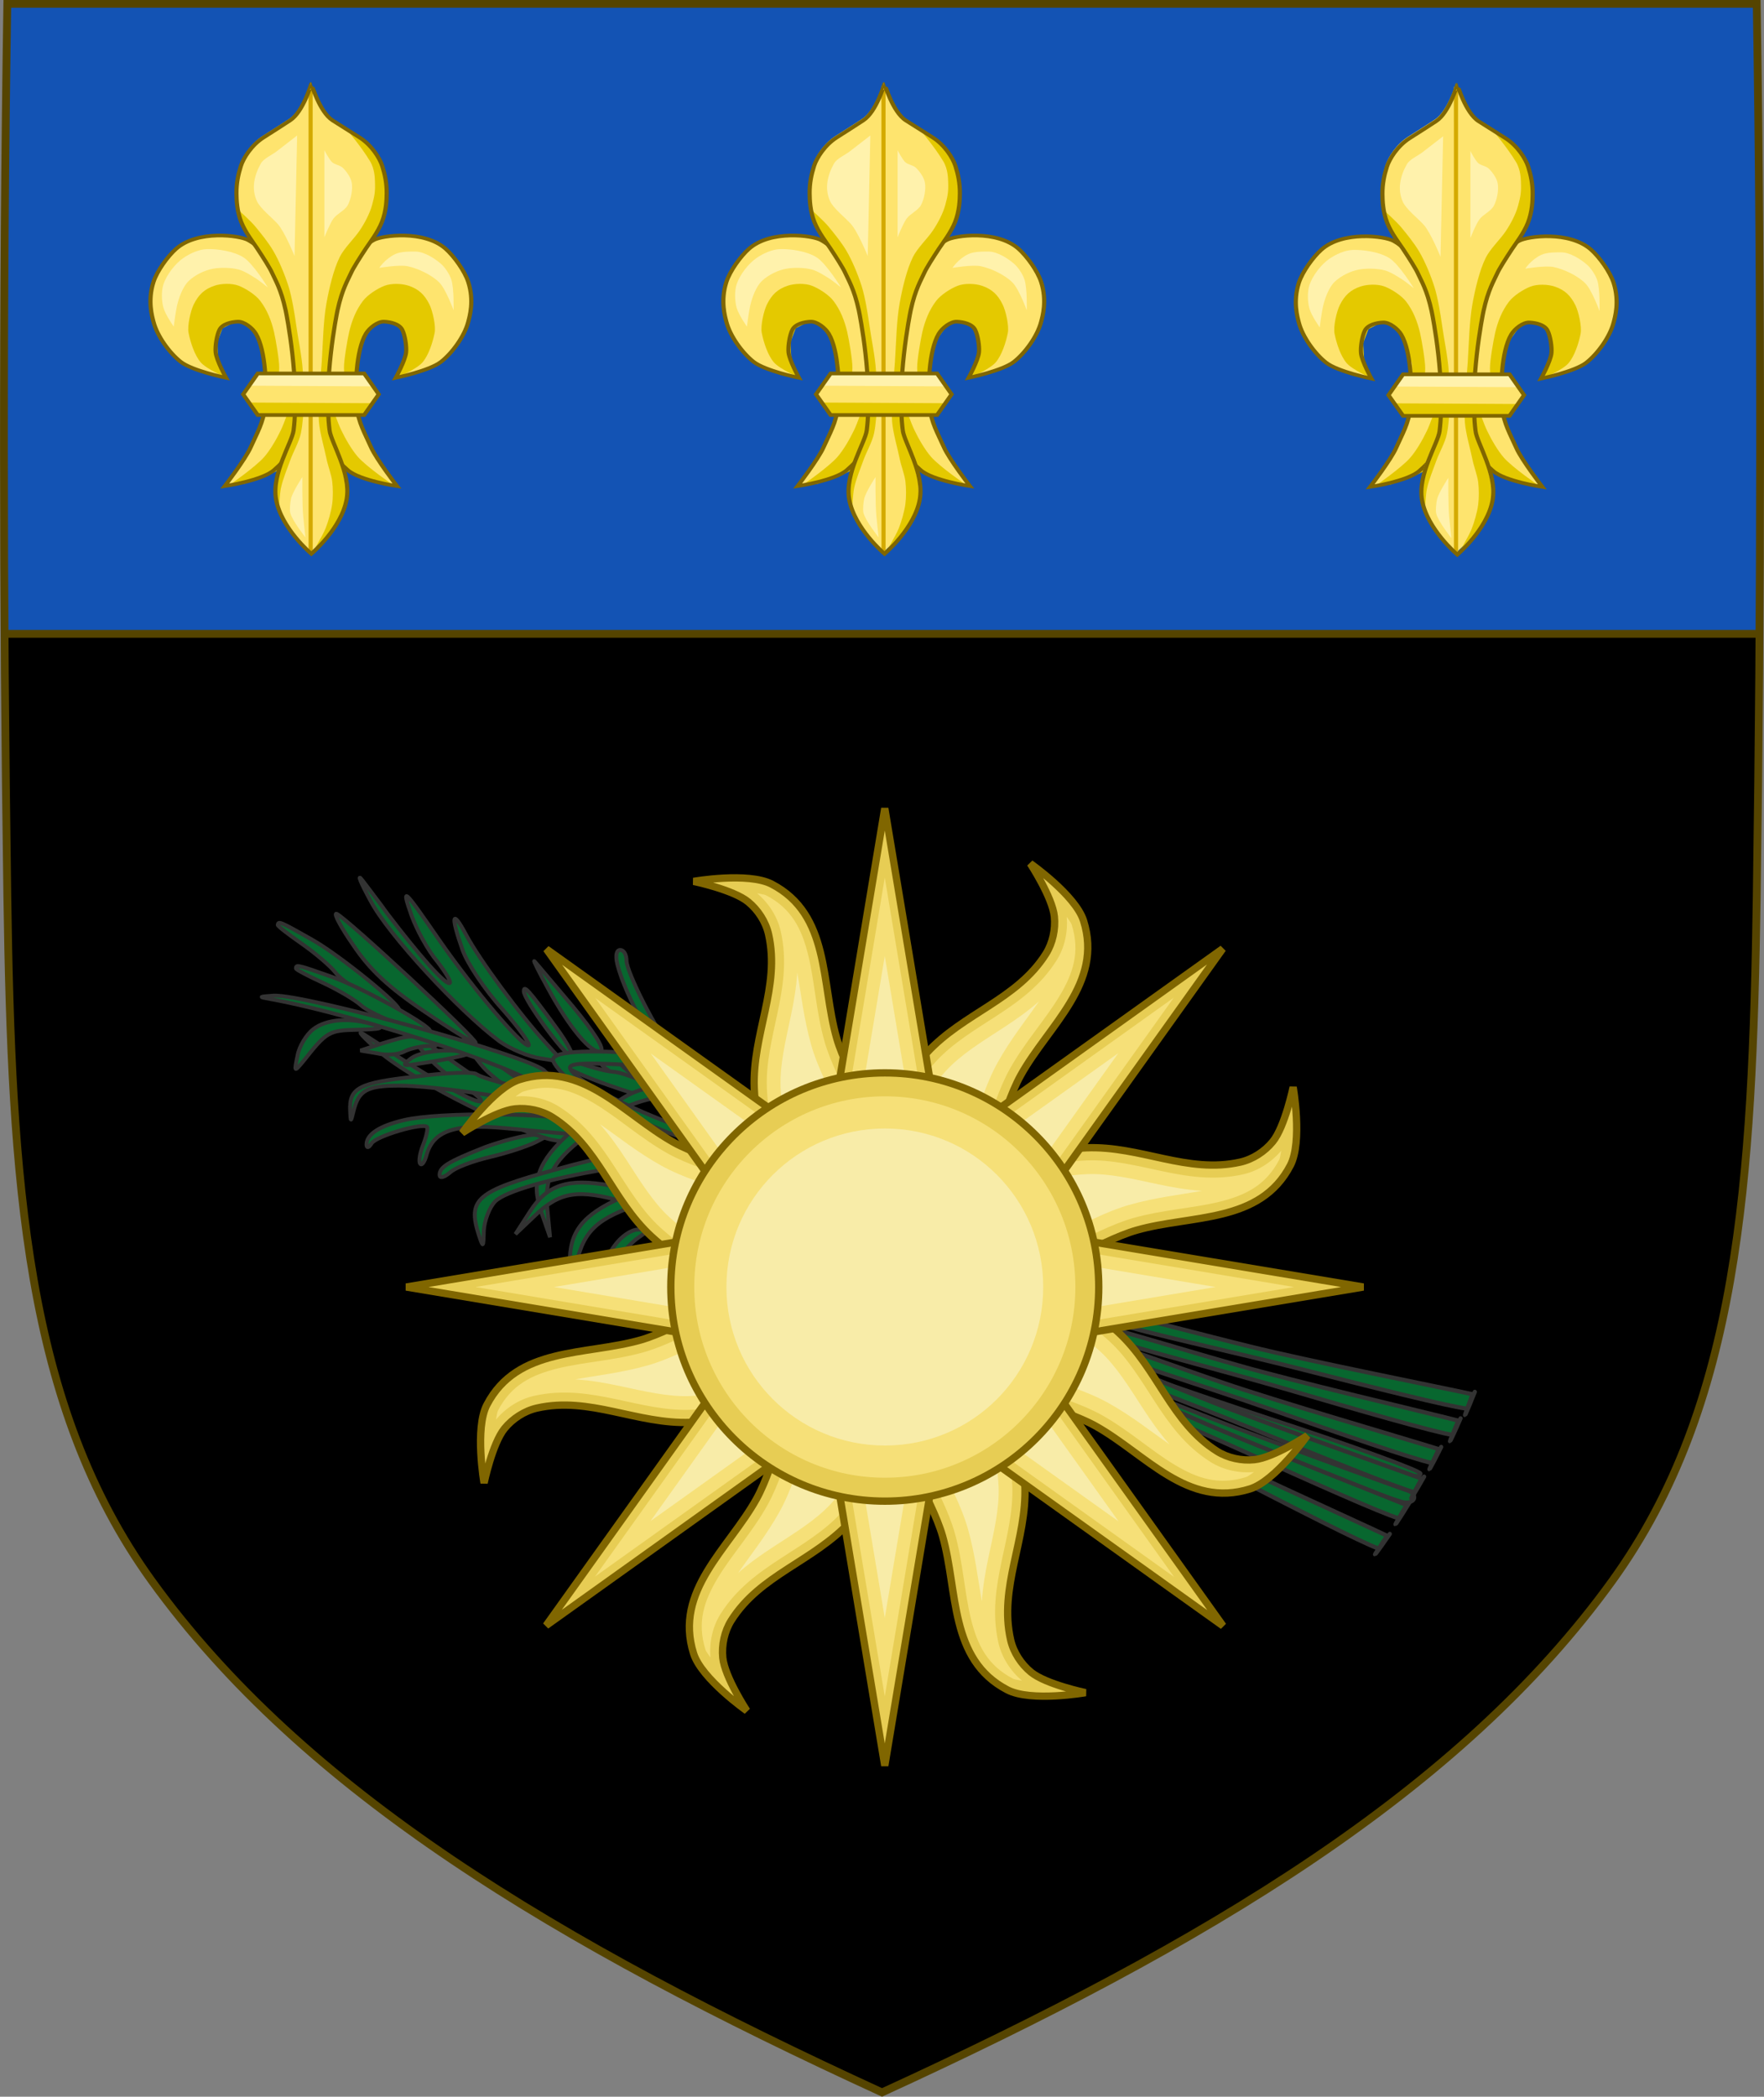 <?xml version="1.0" encoding="utf-8"?>
<!-- Generator: Adobe Illustrator 16.0.0, SVG Export Plug-In . SVG Version: 6.00 Build 0)  -->
<!DOCTYPE svg PUBLIC "-//W3C//DTD SVG 1.1//EN" "http://www.w3.org/Graphics/SVG/1.1/DTD/svg11.dtd">
<svg version="1.1"
	 id="svg2" xmlns:dc="http://purl.org/dc/elements/1.1/" xmlns:cc="http://creativecommons.org/ns#" xmlns:rdf="http://www.w3.org/1999/02/22-rdf-syntax-ns#" xmlns:svg="http://www.w3.org/2000/svg" xmlns:sodipodi="http://sodipodi.sourceforge.net/DTD/sodipodi-0.dtd" xmlns:inkscape="http://www.inkscape.org/namespaces/inkscape" inkscape:export-ydpi="143.23364" inkscape:export-xdpi="143.23364" inkscape:export-filename="/Users/Soda/Desktop/UK of the GB and NI.png" sodipodi:docname="Arms of the Garter King of Arms.svg" inkscape:version="0.48.0 r9654"
	 xmlns="http://www.w3.org/2000/svg" xmlns:xlink="http://www.w3.org/1999/xlink" x="0px" y="0px" width="452.137px"
	 height="537.25px" viewBox="0 0 452.137 537.25" enable-background="new 0 0 452.137 537.25" xml:space="preserve">
<rect x="0" y="0" width="452.137" height="537.25" fill="#808080" stroke="none"/>
<sodipodi:namedview  fit-margin-left="0" fit-margin-top="0" borderopacity="1.0" bordercolor="#666666" pagecolor="#ffffff" showgrid="false" inkscape:zoom="0.8917288" inkscape:cx="226.07627" inkscape:cy="496.75382" showguides="true" id="base" inkscape:guide-bbox="true" inkscape:current-layer="layer1" inkscape:window-y="0" inkscape:window-x="0" inkscape:window-height="697" inkscape:pageopacity="0.0" inkscape:window-width="1280" inkscape:pageshadow="2" inkscape:snap-nodes="false" inkscape:snap-bbox="false" inkscape:object-nodes="false" inkscape:snap-page="true" fit-margin-right="0" fit-margin-bottom="0" inkscape:window-maximized="0" inkscape:snap-grids="false" inkscape:document-units="px" inkscape:snap-to-guides="false">
	<inkscape:grid  empspacing="5" visible="true" enabled="true" id="grid14322" type="xygrid" snapvisiblegridlinesonly="true">
		</inkscape:grid>
</sodipodi:namedview>
<g id="layer2" transform="translate(584.062,-476.687)" inkscape:label="Layer#1" inkscape:groupmode="layer">
</g>
<g id="layer1" transform="translate(732.663,265.751)" inkscape:label="Layer" inkscape:groupmode="layer">
	<g id="g34921" transform="translate(0,-7.906)">
		<g id="g28316" transform="translate(0,-1)">
		</g>
		<g id="g28303" transform="translate(0,-1)">
		</g>
	</g>
	<g id="g6659" transform="translate(0,-0.027)">
		<g id="g6663" transform="translate(0,10.802)">
		</g>
	</g>
	<g id="g11618-9-0-2" transform="matrix(1.127,0,0,1.127,186.794,233.424)">
	</g>
	<g id="g6663-8" transform="matrix(1.145,0,0,1.145,1430.151,21.315)">
	</g>
	<g id="g6463">
		<path id="path7014-6-7-28-1-9-2" sodipodi:nodetypes="csscsscc" inkscape:connector-curvature="0" d="M-730.786-264.764
			c-1.188,76.184-1.118,152.379,0,228.561c1.077,73.399,4.675,130.679,36.992,175.464c38.929,53.951,103.782,92.884,187.207,131.135
			c83.424-38.251,148.277-77.184,187.208-131.135c32.314-44.785,35.915-102.064,36.991-175.464
			c1.116-76.182,1.188-152.376,0-228.561H-730.786L-730.786-264.764z"/>
		<g id="g6185">
			<path id="path7014-6-7-28-1-9-2-88" sodipodi:nodetypes="csccscc" inkscape:connector-curvature="0" fill="#1353B4" d="
				M-281.749-103.341c0.146-19.047,0.222-28.094,0.226-47.141c0.012-38.094-0.271-76.189-0.862-114.281h-448.398
				c-0.594,38.092-0.874,76.187-0.865,114.281c0.005,19.047,0.081,28.094,0.226,47.141H-281.749z"/>
			
				<path id="path7014-6-7-28-1-9-2-88-2" sodipodi:nodetypes="cc" inkscape:connector-curvature="0" fill="none" stroke="#554400" stroke-width="2" d="
				M-731.424-103.341h449.675"/>
			<g id="g5910">
				<g id="g29098-5-9-5-0-4-5" transform="matrix(1.319,0,0,1.17,-1097.388,-851.162)">
					<g id="g6911-5-4-1-1-4-6" transform="matrix(0.902,0,0,0.902,94.775,354.659)">
						
							<path id="path6913-8-1-2-5-3-1" sodipodi:nodetypes="csssscssssssssssscss" inkscape:connector-curvature="0" fill="#FEE46E" d="
							M381.981,260.393c0.437-4.769,0.204-13.766-1.954-17.854c-0.729-1.381-2.516-2.99-3.91-2.922
							c-1.372,0.067-3.261,0.539-3.909,1.948c-0.593,1.291-0.978,4.064-0.837,5.518c0.196,2.021,2.233,6.168,2.233,6.168
							s-7.301-1.704-9.772-3.896c-2.445-2.169-5.085-6.28-5.864-9.739c-0.267-1.187-1.311-5.024,0.007-9.628
							c0.765-2.672,3.066-6.248,4.847-8.03c4.651-4.654,13.681-3.301,15.529-2.144c2.442,1.53,5.419,4.784,6.421,7.791
							c0.779,2.334,2.397,9.226,2.792,11.687c0.807,5.023,1.042,6.918,1.397,12.011c0.243,3.496,0.914,6.635,0.279,10.064
							c-0.343,1.847-0.77,6.087-1.699,8.878c-0.933,2.807-2.37,4.165-3.608,5.406c-2.526,2.536-10.61,3.895-10.61,3.895
							s4.442-6.513,5.584-9.413C380.266,266.689,381.637,264.16,381.981,260.393L381.981,260.393z"/>
						
							<path id="path6915-2-3-3-1-8-5" sodipodi:nodetypes="csssscssssssssssscss" inkscape:connector-curvature="0" fill="#FEE46E" d="
							M401.78,260.393c-0.437-4.769-0.204-13.766,1.955-17.854c0.729-1.381,2.517-2.99,3.909-2.922
							c1.372,0.067,3.261,0.539,3.908,1.948c0.595,1.291,0.98,4.064,0.839,5.518c-0.196,2.021-2.234,6.168-2.234,6.168
							s7.301-1.704,9.774-3.896c2.444-2.169,5.083-6.28,5.864-9.739c0.268-1.187,1.311-5.024-0.007-9.628
							c-0.766-2.672-3.066-6.248-4.848-8.03c-4.652-4.654-13.682-3.301-15.527-2.144c-2.444,1.53-5.421,4.784-6.423,7.791
							c-0.781,2.334-2.396,9.226-2.792,11.687c-0.807,5.023-1.04,6.918-1.397,12.011c-0.243,3.496-0.915,6.635-0.279,10.064
							c0.342,1.847,0.77,6.087,1.699,8.878c0.933,2.807,2.37,4.165,3.606,5.406c2.527,2.536,10.61,3.895,10.61,3.895
							s-4.441-6.513-5.583-9.413C403.493,266.689,402.124,264.16,401.78,260.393L401.78,260.393z"/>
					</g>
					<path id="path6917-9-7-7-1-2-9" sodipodi:nodetypes="ccccccccsscccssc" inkscape:connector-curvature="0" fill="#E4C900" d="
						M464.158,606.469l-1.922-0.035l-6.156-2.249l-7.386-7.566l-5.453,6.033l-3.692,2.045l-4.222,1.636l-2.802,0.222
						c0,0,4.962-3.883,6.675-6.067c1.226-1.562,2.474-4.03,3.277-5.926c1.384-3.267,3.52-11.428,3.594-11.484l1.572-0.275
						l3.034,0.282c0,0,2.135,8.162,3.521,11.429c0.803,1.896,2.051,4.364,3.275,5.926
						C459.183,602.621,464.158,606.469,464.158,606.469L464.158,606.469z"/>
					<path id="path6919-8-8-2-1-2-13" sodipodi:nodetypes="csssssssscc" inkscape:connector-curvature="0" fill="#E4C900" d="
						M465.144,583.019c0,0,3.747-1.838,4.864-3.315c1.192-1.575,1.989-4.38,2.348-6.436c0.271-1.547-0.39-4.832-1.006-6.24
						c-0.932-2.127-2.074-3.357-4.026-4.095c-1.34-0.506-3.375-0.571-4.697,0c-1.371,0.593-3.29,1.979-4.193,3.316
						c-1.363,2.016-2.165,4.332-2.685,6.825c-0.318,1.536-1.035,6.221-1.006,7.8c0.026,1.405,0.167,5.85,0.167,5.85l2.516,4.875
						l0.062-0.222l-0.188-8.085v-3.387l1.317-5.244l2.161-3.387l2.537-0.437l2.442,1.42l1.034,3.059l-0.188,3.714L465.144,583.019
						L465.144,583.019z"/>
					<path id="path6921-2-8-4-5-6-88" sodipodi:nodetypes="csssssssscc" inkscape:connector-curvature="0" fill="#E4C900" d="
						M431.759,583.01c0,0-3.748-1.837-4.864-3.314c-1.191-1.575-1.989-4.38-2.348-6.436c-0.271-1.548,0.39-4.833,1.007-6.24
						c0.931-2.127,2.073-3.357,4.026-4.095c1.34-0.506,3.376-0.571,4.696,0c1.371,0.593,3.29,1.979,4.194,3.315
						c1.362,2.016,2.165,4.333,2.683,6.826c0.319,1.535,1.035,6.221,1.007,7.8c-0.026,1.405-0.168,5.85-0.168,5.85l-2.516,4.875
						l-0.062-0.221l0.188-8.085v-3.388l-1.316-5.244l-2.161-3.386l-2.538-0.437l-2.443,1.419l-1.033,3.059l0.188,3.715
						L431.759,583.01z"/>
					<g id="g6923-0-3-1-1-4-9" transform="matrix(0.902,0,0,0.902,94.775,354.659)">
						
							<path id="path6925-7-8-8-7-0-4" sodipodi:nodetypes="csssscssssssssssscss" inkscape:connector-curvature="0" fill="none" stroke="#806600" stroke-width="0.892" d="
							M381.981,260.393c0.437-4.769,0.204-13.766-1.954-17.854c-0.729-1.381-2.516-2.99-3.91-2.922
							c-1.372,0.067-3.261,0.539-3.909,1.948c-0.593,1.291-0.978,4.064-0.837,5.518c0.196,2.021,2.233,6.168,2.233,6.168
							s-7.301-1.704-9.772-3.896c-2.445-2.169-5.085-6.28-5.864-9.739c-0.267-1.187-1.311-5.024,0.007-9.628
							c0.765-2.672,3.066-6.248,4.847-8.03c4.651-4.654,13.681-3.301,15.529-2.144c2.442,1.53,5.419,4.784,6.421,7.791
							c0.779,2.334,2.397,9.226,2.792,11.687c0.807,5.023,1.042,6.918,1.397,12.011c0.243,3.496,0.914,6.635,0.279,10.064
							c-0.343,1.847-0.77,6.087-1.699,8.878c-0.933,2.807-2.37,4.165-3.608,5.406c-2.526,2.536-10.61,3.895-10.61,3.895
							s4.442-6.513,5.584-9.413C380.266,266.689,381.637,264.16,381.981,260.393L381.981,260.393z"/>
						
							<path id="path6927-4-1-2-0-0-3" sodipodi:nodetypes="csssscssssssssssscss" inkscape:connector-curvature="0" fill="none" stroke="#806600" stroke-width="0.892" d="
							M401.78,260.393c-0.437-4.769-0.204-13.766,1.955-17.854c0.729-1.381,2.517-2.99,3.909-2.922
							c1.372,0.067,3.261,0.539,3.908,1.948c0.595,1.291,0.98,4.064,0.839,5.518c-0.196,2.021-2.234,6.168-2.234,6.168
							s7.301-1.704,9.774-3.896c2.444-2.169,5.083-6.28,5.864-9.739c0.268-1.187,1.311-5.024-0.007-9.628
							c-0.766-2.672-3.066-6.248-4.848-8.03c-4.652-4.654-13.682-3.301-15.527-2.144c-2.444,1.53-5.421,4.784-6.423,7.791
							c-0.781,2.334-2.396,9.226-2.792,11.687c-0.807,5.023-1.04,6.918-1.397,12.011c-0.243,3.496-0.915,6.635-0.279,10.064
							c0.342,1.847,0.77,6.087,1.699,8.878c0.933,2.807,2.37,4.165,3.606,5.406c2.526,2.536,10.61,3.895,10.61,3.895
							s-4.441-6.513-5.583-9.413C403.493,266.689,402.124,264.16,401.78,260.393L401.78,260.393z"/>
					</g>
					<path id="path6929-8-5-60-8-0-9" sodipodi:nodetypes="cssssscsssssc" inkscape:connector-curvature="0" fill="#FFF2AC" d="
						M421.663,571.876c0,0,0.326-3.002,0.615-4.465c0.355-1.799,1.135-4.289,2.304-5.537c1.236-1.319,3.108-2.355,4.762-2.679
						c1.455-0.285,3.485-0.242,4.916,0.179c1.099,0.323,2.412,1.278,3.38,1.964c0.731,0.52,2.305,1.965,2.305,1.965
						s-2.859-5.27-4.763-6.608c-1.857-1.305-4.898-1.852-7.067-1.786c-1.576,0.048-3.295,0.95-4.608,1.964
						c-1.558,1.205-3.231,3.658-3.84,5.716c-0.435,1.469-0.381,3.69,0,5.179C420.076,569.363,421.663,571.876,421.663,571.876z"/>
					<path id="path6931-5-3-3-5-8-5" sodipodi:nodetypes="csscssssc" inkscape:connector-curvature="0" fill="#FFF2AC" d="
						M461.604,559.017c0,0,3.903-0.749,5.53-0.357c2.017,0.485,4.669,1.898,6.144,3.572c1.269,1.441,2.764,6.073,2.764,6.073
						s0.124-4.861-0.461-6.787c-0.353-1.163-1.189-2.594-1.997-3.394c-1.241-1.226-3.287-2.652-4.916-2.679
						c-0.855-0.014-2.813-0.065-3.972,0.553C462.723,557.048,461.604,559.017,461.604,559.017L461.604,559.017z"/>
					<g id="g6935-8-5-9-3-1-1" transform="matrix(0.902,0,0,0.902,99.288,-141.716)">
						
							<path id="path6937-3-4-49-7-7-7" sodipodi:nodetypes="csssssssssscssssssssssc" inkscape:connector-curvature="0" fill="#FEE46E" d="
							M386.829,845.824c0,0,6.523-6.22,7.602-13.258c0.971-6.331-3.353-13.747-3.68-16.729c-1.31-11.925,1.467-27.813,1.717-29.111
							c0.995-5.159,2.246-7.366,2.912-9.055c0.479-1.216,1.85-3.634,3.221-5.978c0.785-1.345,2.537-3.85,3.43-6.397
							c0.945-2.7,1.009-5.448,1.023-6.915c0.024-2.498-0.383-4.624-0.953-6.658c-0.542-1.933-2.307-5.098-4.868-6.917
							c-2.76-1.961-4.991-3.537-5.84-4.161c-2.804-2.062-4.53-8.845-4.564-8.845c-0.033,0-1.759,6.782-4.564,8.845
							c-0.849,0.624-2.977,2.201-5.738,4.161c-2.559,1.819-4.326,4.984-4.868,6.917c-0.571,2.034-0.976,4.159-0.952,6.658
							c0.014,1.467,0.078,4.215,1.023,6.915c0.892,2.547,2.643,5.051,3.43,6.397c1.371,2.344,2.741,4.762,3.22,5.978
							c0.666,1.689,1.918,3.896,2.911,9.055c0.251,1.298,3.028,17.186,1.718,29.111c-0.328,2.982-4.753,10.397-3.783,16.729
							C380.306,839.604,386.829,845.824,386.829,845.824z"/>
						
							<path id="path6939-0-3-6-9-6-4" sodipodi:nodetypes="cc" inkscape:connector-curvature="0" fill="none" stroke="#D4AA00" stroke-width="0.892" d="
							M386.829,845.824l-0.008-113.099"/>
					</g>
					
						<path id="path6941-6-6-5-6-7-5" sodipodi:nodetypes="cccccccccccccccccssssssssssssc" inkscape:connector-curvature="0" fill="#E4C900" d="
						M448.579,621.433l4.8-6.224l1.847-4.078l-0.37-5.581l-1.293-5.795l-2.03-5.152v-8.371l0.738-8.371l0.923-9.23l2.031-7.298
						l3.323-5.366l2.769-5.581l1.109-3.005l0.552-5.366l-0.738-5.152l-2.337-4.355l-4.494-3.587c0,0,2.662,3.48,4.409,6.752
						c0.938,1.757,0.926,3.913,0.945,4.41c0.083,2.123-0.056,3.107-0.553,5.152c-0.461,1.891-1.437,3.965-2.4,5.581
						c-1.079,1.81-3.01,3.836-3.877,5.795c-1.243,2.808-2.082,6.985-2.585,10.089c-0.618,3.809-0.703,9.01-0.923,12.879
						c-0.224,3.924-0.822,9.173-0.554,13.094c0.17,2.493,1.098,5.987,1.477,8.157c0.264,1.5,0.941,3.419,1.108,4.937
						c0.162,1.469,0.173,3.47,0,4.937c-0.195,1.656-0.743,3.821-1.292,5.367C450.559,617.772,448.579,621.433,448.579,621.433
						L448.579,621.433z"/>
					<path id="path6943-2-5-1-3-1-1" sodipodi:nodetypes="csssssssss" inkscape:connector-curvature="0" fill="#E4C900" d="
						M442.118,611.989c0,0,0.113-3.332,0.37-4.723c0.356-1.931,1.248-4.376,1.846-6.225c0.568-1.758,1.695-3.96,2.032-5.796
						c0.735-4.033,0.575-9.621,0.368-13.738c-0.153-3.054-0.922-7.059-1.292-10.088c-0.291-2.38-0.835-6.086-1.477-8.372
						c-0.684-2.438-1.807-5.55-2.953-7.741c-0.975-1.861-2.296-3.693-3.508-5.353c-0.939-1.284-3.508-3.864-3.508-3.864l0.357,0.157
						l0.424,2.299l1.695,3.285l1.694,3.613l2.825,5.091l1.837,5.42l0.988,5.748l0.847,7.882l0.425,7.882v7.391l-1.554,3.776
						l-1.837,5.748l-0.565,4.762L442.118,611.989L442.118,611.989z"/>
					
						<path id="path6945-2-9-3-1-4-4" sodipodi:nodetypes="csssssssssscssssssssssc" inkscape:connector-curvature="0" fill="none" stroke="#806600" stroke-width="0.805" d="
						M448.401,621.641c0,0,5.887-5.614,6.861-11.965c0.875-5.714-3.026-12.406-3.321-15.098
						c-1.183-10.762,1.324-25.101,1.548-26.273c0.898-4.655,2.028-6.647,2.629-8.172c0.432-1.098,1.668-3.28,2.907-5.395
						c0.709-1.214,2.29-3.474,3.096-5.773c0.853-2.437,0.911-4.917,0.923-6.241c0.021-2.255-0.347-4.172-0.861-6.008
						c-0.49-1.745-2.082-4.601-4.394-6.242c-2.49-1.77-4.503-3.193-5.271-3.756c-2.53-1.861-4.089-7.982-4.119-7.982
						c-0.03,0-1.588,6.121-4.119,7.982c-0.766,0.563-2.688,1.986-5.178,3.756c-2.309,1.641-3.904,4.497-4.394,6.242
						c-0.515,1.836-0.881,3.754-0.859,6.008c0.013,1.324,0.071,3.804,0.923,6.241c0.805,2.299,2.385,4.559,3.095,5.773
						c1.237,2.115,2.474,4.298,2.906,5.395c0.601,1.525,1.731,3.516,2.628,8.172c0.227,1.172,2.733,15.511,1.55,26.273
						c-0.296,2.691-4.29,9.384-3.414,15.098C442.514,616.027,448.401,621.641,448.401,621.641z"/>
					<path id="path6947-5-5-2-5-8-6" sodipodi:nodetypes="ccssssc" inkscape:connector-curvature="0" fill="#FFF2AC" d="
						M445.136,556.424l0.505-26.401c0,0-2.826,2.464-4.037,3.52c-0.909,0.792-2.461,1.496-3.028,2.64
						c-1.292,2.611-1.86,5.488-0.757,8.214c0.653,1.613,2.996,3.679,4.037,4.987C443.26,551.147,445.136,556.424,445.136,556.424
						L445.136,556.424z"/>
					<path id="path6949-2-4-6-8-1-0" sodipodi:nodetypes="ccsssssc" inkscape:connector-curvature="0" fill="#FFF2AC" d="
						M450.94,552.317v-19.068c0,0,0.899,2.01,1.514,2.641c0.508,0.521,1.516,0.646,2.018,1.174c0.732,0.768,1.574,2.101,1.767,3.226
						c0.255,1.49-0.127,3.657-0.758,4.987c-0.544,1.146-2.096,1.891-2.776,2.934C451.991,549.308,450.94,552.317,450.94,552.317z"/>
					<path id="path6951-2-9-9-0-8-3" sodipodi:nodetypes="ccsscs" inkscape:connector-curvature="0" fill="#FFF2AC" d="
						M446.813,613.333c-0.211-2.541-0.163-8.506-0.163-8.506s-1.866,3.208-2.178,4.66c-0.166,0.769-0.331,2.43-0.16,3.197
						c0.391,1.754,2.937,5.355,2.937,5.355S446.911,614.502,446.813,613.333L446.813,613.333z"/>
					<g id="g6955-7-1-0-9-5-2" transform="matrix(0.902,0,0,0.902,113.203,-150.414)">
						<g id="g6957-1-7-0-2-3-2">
							<path id="path6959-5-5-39-4-1-14" sodipodi:nodetypes="ccccccc" inkscape:connector-curvature="0" fill="#FEE46E" d="
								M386.066,817.207l-3.138-5.055h-22.922l-3.149,5.055l3.149,5.031h22.922L386.066,817.207z"/>
							<g id="g6961-2-5-5-3-9-7">
								<g id="g6963-1-4-3-3-3-7-9">
									<g id="g6965-1-1-1-9-9-09">
										<path id="path6967-0-8-1-0-1-5" inkscape:connector-curvature="0" fill="#FFF2AC" d="M358.574,815.115l25.997,0.162
											l-1.921-3.158l-22.718-0.054L358.574,815.115L358.574,815.115z"/>
										<path id="path6969-1-8-2-5-0-7" inkscape:connector-curvature="0" fill="#E4C900" d="M384.463,819.368l-25.997-0.163
											l1.921,3.159l22.718,0.054L384.463,819.368L384.463,819.368z"/>
										
											<path id="path6971-8-3-6-5-4-2" sodipodi:nodetypes="ccccccc" inkscape:connector-curvature="0" fill="none" stroke="#806600" stroke-width="0.892" d="
											M386.066,817.207l-3.138-5.055h-22.922l-3.149,5.055l3.149,5.031h22.922L386.066,817.207z"/>
									</g>
								</g>
							</g>
						</g>
					</g>
				</g>
				<g id="g5910_2_">
					<g id="g29098-5-9-5-0-4-5_2_" transform="matrix(1.319,0,0,1.17,-1097.388,-851.162)">
						<g id="g6911-5-4-1-1-4-6_2_" transform="matrix(0.902,0,0,0.902,94.775,354.659)">
							
								<path id="path6913-8-1-2-5-3-1_2_" sodipodi:nodetypes="csssscssssssssssscss" inkscape:connector-curvature="0" fill="#FEE46E" d="
								M505.313,260.589c0.437-4.769,0.204-13.766-1.955-17.854c-0.729-1.382-2.516-2.99-3.91-2.922
								c-1.372,0.067-3.261,0.539-3.908,1.948c-0.592,1.291-0.978,4.064-0.837,5.518c0.194,2.021,2.234,6.169,2.234,6.169
								s-7.301-1.704-9.772-3.896c-2.444-2.169-5.084-6.28-5.865-9.738c-0.267-1.187-1.31-5.025,0.007-9.628
								c0.766-2.672,3.066-6.248,4.847-8.03c4.651-4.654,13.681-3.301,15.529-2.144c2.442,1.53,5.419,4.783,6.421,7.791
								c0.78,2.334,2.398,9.226,2.793,11.687c0.807,5.023,1.041,6.918,1.397,12.011c0.243,3.496,0.913,6.635,0.279,10.064
								c-0.343,1.848-0.77,6.087-1.699,8.878c-0.934,2.807-2.37,4.164-3.606,5.406c-2.526,2.537-10.611,3.894-10.611,3.894
								s4.443-6.514,5.584-9.414C503.599,266.885,504.969,264.356,505.313,260.589L505.313,260.589z"/>
							
								<path id="path6915-2-3-3-1-8-5_2_" sodipodi:nodetypes="csssscssssssssssscss" inkscape:connector-curvature="0" fill="#FEE46E" d="
								M525.111,260.589c-0.436-4.769-0.203-13.766,1.955-17.854c0.73-1.382,2.517-2.99,3.909-2.922
								c1.374,0.067,3.261,0.539,3.908,1.948c0.595,1.291,0.981,4.064,0.839,5.518c-0.197,2.021-2.234,6.169-2.234,6.169
								s7.301-1.704,9.773-3.896c2.445-2.169,5.084-6.28,5.864-9.738c0.268-1.187,1.311-5.025-0.007-9.628
								c-0.766-2.672-3.066-6.248-4.848-8.03c-4.651-4.654-13.682-3.301-15.528-2.144c-2.443,1.53-5.42,4.783-6.422,7.791
								c-0.779,2.334-2.396,9.226-2.792,11.687c-0.806,5.023-1.04,6.918-1.396,12.011c-0.245,3.496-0.915,6.635-0.281,10.064
								c0.344,1.848,0.771,6.087,1.699,8.878c0.935,2.807,2.371,4.164,3.607,5.406c2.526,2.537,10.611,3.894,10.611,3.894
								s-4.443-6.514-5.584-9.414C526.825,266.885,525.457,264.356,525.111,260.589L525.111,260.589z"/>
						</g>
						
							<path id="path6917-9-7-7-1-2-9_2_" sodipodi:nodetypes="ccccccccsscccssc" inkscape:connector-curvature="0" fill="#E4C900" d="
							M575.465,606.645l-1.922-0.036l-6.156-2.249L560,596.794l-5.453,6.033l-3.692,2.045l-4.223,1.636l-2.802,0.221
							c0,0,4.962-3.883,6.675-6.067c1.226-1.562,2.473-4.03,3.277-5.926c1.384-3.267,3.521-11.428,3.595-11.484l1.572-0.274
							l3.033,0.282c0,0,2.134,8.162,3.518,11.429c0.803,1.896,2.052,4.364,3.276,5.926
							C570.491,602.798,575.465,606.645,575.465,606.645L575.465,606.645z"/>
						<path id="path6919-8-8-2-1-2-13_2_" sodipodi:nodetypes="csssssssscc" inkscape:connector-curvature="0" fill="#E4C900" d="
							M576.451,583.197c0,0,3.749-1.838,4.865-3.316c1.191-1.575,1.989-4.38,2.348-6.435c0.271-1.548-0.39-4.832-1.007-6.24
							c-0.932-2.128-2.073-3.357-4.025-4.095c-1.34-0.507-3.376-0.571-4.696,0c-1.372,0.593-3.29,1.978-4.195,3.315
							c-1.363,2.016-2.165,4.332-2.684,6.825c-0.318,1.536-1.035,6.221-1.006,7.8c0.026,1.405,0.167,5.851,0.167,5.851l2.516,4.875
							l0.062-0.222l-0.188-8.084v-3.387l1.316-5.244l2.16-3.387l2.538-0.437l2.443,1.42l1.034,3.06l-0.188,3.714L576.451,583.197
							L576.451,583.197z"/>
						<path id="path6921-2-8-4-5-6-88_2_" sodipodi:nodetypes="csssssssscc" inkscape:connector-curvature="0" fill="#E4C900" d="
							M543.067,583.187c0,0-3.748-1.838-4.865-3.315c-1.19-1.575-1.988-4.38-2.348-6.436c-0.271-1.547,0.39-4.833,1.006-6.24
							c0.932-2.127,2.074-3.357,4.026-4.095c1.34-0.506,3.375-0.571,4.696,0c1.372,0.594,3.29,1.979,4.195,3.315
							c1.363,2.016,2.165,4.333,2.684,6.826c0.318,1.535,1.035,6.221,1.006,7.799c-0.024,1.406-0.167,5.85-0.167,5.85l-2.516,4.875
							l-0.062-0.221l0.188-8.085v-3.388l-1.316-5.244l-2.159-3.386l-2.539-0.437l-2.443,1.42l-1.034,3.059l0.188,3.714
							L543.067,583.187z"/>
						<g id="g6923-0-3-1-1-4-9_2_" transform="matrix(0.902,0,0,0.902,94.775,354.659)">
							
								<path id="path6925-7-8-8-7-0-4_2_" sodipodi:nodetypes="csssscssssssssssscss" inkscape:connector-curvature="0" fill="none" stroke="#806600" stroke-width="0.892" d="
								M505.313,260.589c0.437-4.769,0.204-13.766-1.955-17.854c-0.729-1.382-2.516-2.99-3.91-2.922
								c-1.372,0.067-3.261,0.539-3.908,1.948c-0.592,1.291-0.978,4.064-0.837,5.518c0.194,2.021,2.234,6.169,2.234,6.169
								s-7.301-1.704-9.772-3.896c-2.444-2.169-5.084-6.28-5.865-9.738c-0.267-1.187-1.31-5.025,0.007-9.628
								c0.766-2.672,3.066-6.248,4.847-8.03c4.651-4.654,13.681-3.301,15.529-2.144c2.442,1.53,5.419,4.783,6.421,7.791
								c0.78,2.334,2.398,9.226,2.793,11.687c0.807,5.023,1.041,6.918,1.397,12.011c0.243,3.496,0.913,6.635,0.279,10.064
								c-0.343,1.848-0.771,6.087-1.699,8.878c-0.934,2.807-2.37,4.164-3.606,5.406c-2.527,2.537-10.611,3.894-10.611,3.894
								s4.443-6.514,5.584-9.414C503.599,266.885,504.969,264.356,505.313,260.589L505.313,260.589z"/>
							
								<path id="path6927-4-1-2-0-0-3_2_" sodipodi:nodetypes="csssscssssssssssscss" inkscape:connector-curvature="0" fill="none" stroke="#806600" stroke-width="0.892" d="
								M525.111,260.589c-0.436-4.769-0.204-13.766,1.955-17.854c0.73-1.382,2.518-2.99,3.909-2.922
								c1.374,0.067,3.261,0.539,3.907,1.948c0.595,1.291,0.981,4.064,0.839,5.518c-0.197,2.021-2.234,6.169-2.234,6.169
								s7.301-1.704,9.773-3.896c2.444-2.169,5.083-6.28,5.864-9.738c0.268-1.187,1.311-5.025-0.007-9.628
								c-0.766-2.672-3.066-6.248-4.849-8.03c-4.651-4.654-13.682-3.301-15.527-2.144c-2.444,1.53-5.421,4.783-6.423,7.791
								c-0.779,2.334-2.396,9.226-2.792,11.687c-0.807,5.023-1.04,6.918-1.397,12.011c-0.244,3.496-0.915,6.635-0.28,10.064
								c0.343,1.848,0.771,6.087,1.699,8.878c0.935,2.807,2.371,4.164,3.606,5.406c2.527,2.537,10.611,3.894,10.611,3.894
								s-4.443-6.514-5.584-9.414C526.825,266.885,525.457,264.356,525.111,260.589L525.111,260.589z"/>
						</g>
						<path id="path6929-8-5-60-8-0-9_2_" sodipodi:nodetypes="cssssscsssssc" inkscape:connector-curvature="0" fill="#FFF2AC" d="
							M532.971,572.052c0,0,0.327-3.002,0.615-4.465c0.355-1.799,1.135-4.289,2.305-5.536c1.235-1.319,3.108-2.355,4.762-2.679
							c1.455-0.285,3.487-0.242,4.917,0.179c1.099,0.323,2.412,1.278,3.38,1.964c0.731,0.52,2.305,1.965,2.305,1.965
							s-2.859-5.27-4.762-6.608c-1.857-1.305-4.898-1.852-7.067-1.786c-1.575,0.048-3.295,0.95-4.609,1.965
							c-1.557,1.205-3.23,3.658-3.84,5.715c-0.435,1.469-0.381,3.69,0,5.179C531.384,569.541,532.971,572.052,532.971,572.052z"/>
						<path id="path6931-5-3-3-5-8-5_2_" sodipodi:nodetypes="csscssssc" inkscape:connector-curvature="0" fill="#FFF2AC" d="
							M572.911,559.194c0,0,3.904-0.748,5.53-0.357c2.017,0.485,4.67,1.897,6.144,3.572c1.269,1.441,2.765,6.073,2.765,6.073
							s0.124-4.861-0.461-6.787c-0.355-1.164-1.189-2.595-1.997-3.394c-1.241-1.226-3.287-2.652-4.916-2.679
							c-0.855-0.014-2.813-0.064-3.972,0.553C574.031,557.225,572.911,559.194,572.911,559.194L572.911,559.194z"/>
						<g id="g6935-8-5-9-3-1-1_2_" transform="matrix(0.902,0,0,0.902,99.288,-141.716)">
							
								<path id="path6937-3-4-49-7-7-7_2_" sodipodi:nodetypes="csssssssssscssssssssssc" inkscape:connector-curvature="0" fill="#FEE46E" d="
								M510.162,846.02c0,0,6.523-6.22,7.602-13.258c0.971-6.331-3.354-13.746-3.68-16.728c-1.31-11.925,1.466-27.813,1.716-29.112
								c0.995-5.159,2.248-7.366,2.913-9.055c0.479-1.216,1.85-3.634,3.222-5.978c0.784-1.345,2.536-3.85,3.43-6.397
								c0.944-2.7,1.008-5.448,1.022-6.915c0.025-2.498-0.382-4.624-0.953-6.658c-0.542-1.933-2.307-5.098-4.868-6.917
								c-2.76-1.961-4.991-3.537-5.842-4.161c-2.804-2.062-4.529-8.845-4.562-8.845c-0.034,0-1.758,6.782-4.564,8.845
								c-0.848,0.624-2.979,2.201-5.738,4.161c-2.559,1.819-4.326,4.983-4.868,6.917c-0.569,2.034-0.976,4.16-0.952,6.658
								c0.013,1.467,0.078,4.215,1.022,6.915c0.892,2.547,2.643,5.051,3.431,6.397c1.37,2.344,2.741,4.762,3.22,5.978
								c0.665,1.689,1.918,3.896,2.911,9.055c0.25,1.298,3.03,17.186,1.717,29.112c-0.327,2.982-4.754,10.397-3.782,16.728
								C503.638,839.8,510.162,846.02,510.162,846.02z"/>
							
								<path id="path6939-0-3-6-9-6-4_2_" sodipodi:nodetypes="cc" inkscape:connector-curvature="0" fill="none" stroke="#D4AA00" stroke-width="0.892" d="
								M510.162,846.02l-0.008-113.099"/>
						</g>
						
							<path id="path6941-6-6-5-6-7-5_2_" sodipodi:nodetypes="cccccccccccccccccssssssssssssc" inkscape:connector-curvature="0" fill="#E4C900" d="
							M559.886,621.61l4.8-6.225l1.846-4.078l-0.37-5.581l-1.293-5.796l-2.031-5.152v-8.371l0.738-8.371l0.923-9.23l2.031-7.298
							l3.324-5.367l2.769-5.581l1.109-3.005l0.552-5.366l-0.738-5.152l-2.337-4.355l-4.494-3.587c0,0,2.661,3.48,4.408,6.752
							c0.938,1.757,0.926,3.913,0.945,4.41c0.082,2.123-0.056,3.107-0.552,5.152c-0.461,1.891-1.437,3.966-2.4,5.581
							c-1.08,1.81-3.01,3.837-3.877,5.796c-1.243,2.808-2.082,6.985-2.585,10.089c-0.618,3.81-0.703,9.01-0.923,12.879
							c-0.224,3.924-0.824,9.173-0.555,13.094c0.17,2.493,1.097,5.988,1.477,8.157c0.264,1.5,0.94,3.419,1.109,4.937
							c0.161,1.469,0.173,3.47,0,4.937c-0.195,1.656-0.744,3.821-1.292,5.366C561.866,617.949,559.886,621.61,559.886,621.61
							L559.886,621.61z"/>
						<path id="path6943-2-5-1-3-1-1_2_" sodipodi:nodetypes="csssssssss" inkscape:connector-curvature="0" fill="#E4C900" d="
							M553.425,612.166c0,0,0.113-3.332,0.37-4.723c0.355-1.931,1.249-4.375,1.845-6.224c0.569-1.758,1.696-3.959,2.032-5.796
							c0.735-4.034,0.575-9.621,0.367-13.738c-0.153-3.054-0.922-7.059-1.292-10.088c-0.291-2.38-0.835-6.086-1.477-8.372
							c-0.684-2.438-1.807-5.55-2.953-7.74c-0.975-1.862-2.297-3.693-3.509-5.353c-0.938-1.285-3.508-3.864-3.508-3.864l0.357,0.156
							l0.424,2.299l1.695,3.284l1.694,3.613l2.825,5.091l1.837,5.419l0.988,5.748l0.846,7.882l0.425,7.882v7.391l-1.554,3.776
							L553,604.557l-0.567,4.762L553.425,612.166L553.425,612.166z"/>
						
							<path id="path6945-2-9-3-1-4-4_2_" sodipodi:nodetypes="csssssssssscssssssssssc" inkscape:connector-curvature="0" fill="none" stroke="#806600" stroke-width="0.805" d="
							M559.708,621.817c0,0,5.887-5.614,6.861-11.965c0.875-5.714-3.026-12.406-3.321-15.097
							c-1.183-10.763,1.323-25.101,1.549-26.273c0.898-4.655,2.028-6.647,2.629-8.172c0.432-1.098,1.669-3.28,2.907-5.395
							c0.709-1.214,2.291-3.474,3.096-5.773c0.852-2.436,0.911-4.917,0.923-6.241c0.021-2.254-0.347-4.172-0.86-6.008
							c-0.49-1.745-2.082-4.601-4.393-6.242c-2.491-1.77-4.504-3.193-5.271-3.756c-2.53-1.861-4.088-7.982-4.117-7.982
							c-0.03,0-1.589,6.121-4.12,7.982c-0.766,0.563-2.688,1.986-5.179,3.756c-2.309,1.641-3.904,4.497-4.394,6.242
							c-0.515,1.836-0.881,3.754-0.859,6.008c0.012,1.324,0.07,3.804,0.923,6.241c0.805,2.299,2.385,4.559,3.095,5.773
							c1.237,2.115,2.474,4.298,2.906,5.395c0.601,1.525,1.731,3.516,2.628,8.172c0.227,1.172,2.733,15.511,1.55,26.273
							c-0.296,2.691-4.289,9.383-3.413,15.097C553.821,616.204,559.708,621.817,559.708,621.817z"/>
						<path id="path6947-5-5-2-5-8-6_2_" sodipodi:nodetypes="ccssssc" inkscape:connector-curvature="0" fill="#FFF2AC" d="
							M556.444,556.601l0.505-26.401c0,0-2.826,2.464-4.038,3.52c-0.909,0.792-2.462,1.496-3.027,2.64
							c-1.292,2.611-1.86,5.487-0.757,8.214c0.652,1.612,2.995,3.679,4.037,4.987C554.567,551.323,556.444,556.601,556.444,556.601
							L556.444,556.601z"/>
						<path id="path6949-2-4-6-8-1-0_2_" sodipodi:nodetypes="ccsssssc" inkscape:connector-curvature="0" fill="#FFF2AC" d="
							M562.248,552.494v-19.068c0,0,0.9,2.01,1.514,2.64c0.508,0.521,1.515,0.646,2.018,1.174c0.733,0.768,1.574,2.101,1.767,3.226
							c0.255,1.49-0.126,3.657-0.757,4.987c-0.544,1.146-2.096,1.891-2.776,2.933C563.298,549.485,562.248,552.494,562.248,552.494z
							"/>
						<path id="path6951-2-9-9-0-8-3_2_" sodipodi:nodetypes="ccsscs" inkscape:connector-curvature="0" fill="#FFF2AC" d="
							M558.121,613.51c-0.211-2.541-0.163-8.507-0.163-8.507s-1.866,3.208-2.177,4.659c-0.166,0.769-0.332,2.431-0.16,3.197
							c0.391,1.755,2.938,5.355,2.938,5.355S558.218,614.68,558.121,613.51L558.121,613.51z"/>
						<g id="g6955-7-1-0-9-5-2_2_" transform="matrix(0.902,0,0,0.902,113.203,-150.414)">
							<g id="g6957-1-7-0-2-3-2_2_">
								<path id="path6959-5-5-39-4-1-14_2_" sodipodi:nodetypes="ccccccc" inkscape:connector-curvature="0" fill="#FEE46E" d="
									M509.399,817.403l-3.139-5.055h-22.922l-3.148,5.055l3.148,5.031h22.922L509.399,817.403z"/>
								<g id="g6961-2-5-5-3-9-7_2_">
									<g id="g6963-1-4-3-3-3-7-9_2_">
										<g id="g6965-1-1-1-9-9-09_2_">
											<path id="path6967-0-8-1-0-1-5_2_" inkscape:connector-curvature="0" fill="#FFF2AC" d="M481.907,815.311l25.997,0.163
												l-1.921-3.159l-22.72-0.054L481.907,815.311L481.907,815.311z"/>
											<path id="path6969-1-8-2-5-0-7_2_" inkscape:connector-curvature="0" fill="#E4C900" d="M507.795,819.564l-25.998-0.164
												l1.921,3.159l22.718,0.054L507.795,819.564L507.795,819.564z"/>
											
												<path id="path6971-8-3-6-5-4-2_2_" sodipodi:nodetypes="ccccccc" inkscape:connector-curvature="0" fill="none" stroke="#806600" stroke-width="0.892" d="
												M509.399,817.403l-3.139-5.055h-22.922l-3.148,5.055l3.148,5.031h22.922L509.399,817.403z"/>
										</g>
									</g>
								</g>
							</g>
						</g>
					</g>
				</g>
				<g id="g5910_4_">
					<g id="g29098-5-9-5-0-4-5_4_" transform="matrix(1.319,0,0,1.17,-1097.388,-851.162)">
						<g id="g6911-5-4-1-1-4-6_4_" transform="matrix(0.902,0,0,0.902,94.775,354.659)">
							
								<path id="path6913-8-1-2-5-3-1_4_" sodipodi:nodetypes="csssscssssssssssscss" inkscape:connector-curvature="0" fill="#FEE46E" d="
								M258.562,260.393c0.437-4.769,0.204-13.766-1.954-17.854c-0.729-1.381-2.516-2.99-3.91-2.922
								c-1.372,0.067-3.261,0.539-3.909,1.948c-0.593,1.291-0.978,4.064-0.837,5.518c0.196,2.021,2.233,6.168,2.233,6.168
								s-7.301-1.704-9.772-3.896c-2.445-2.169-5.085-6.28-5.864-9.739c-0.268-1.187-1.311-5.024,0.007-9.628
								c0.765-2.672,3.066-6.248,4.847-8.03c4.651-4.654,13.681-3.301,15.529-2.144c2.442,1.53,5.419,4.784,6.421,7.791
								c0.779,2.334,2.397,9.226,2.792,11.686c0.807,5.023,1.042,6.918,1.397,12.012c0.243,3.496,0.914,6.635,0.279,10.064
								c-0.343,1.847-0.77,6.087-1.699,8.878c-0.933,2.807-2.37,4.165-3.608,5.406c-2.526,2.536-10.61,3.895-10.61,3.895
								s4.442-6.513,5.584-9.413C256.849,266.688,258.219,264.16,258.562,260.393L258.562,260.393z"/>
							
								<path id="path6915-2-3-3-1-8-5_4_" sodipodi:nodetypes="csssscssssssssssscss" inkscape:connector-curvature="0" fill="#FEE46E" d="
								M278.36,260.393c-0.436-4.769-0.204-13.766,1.955-17.854c0.73-1.381,2.517-2.99,3.91-2.922
								c1.372,0.067,3.261,0.539,3.908,1.948c0.594,1.291,0.98,4.064,0.838,5.518c-0.197,2.021-2.234,6.168-2.234,6.168
								s7.302-1.704,9.773-3.896c2.445-2.169,5.084-6.28,5.863-9.739c0.268-1.187,1.311-5.024-0.007-9.628
								c-0.765-2.672-3.067-6.248-4.847-8.03c-4.651-4.654-13.682-3.301-15.529-2.144c-2.443,1.53-5.42,4.784-6.423,7.791
								c-0.779,2.334-2.396,9.226-2.792,11.686c-0.806,5.023-1.041,6.918-1.396,12.012c-0.243,3.496-0.915,6.635-0.279,10.064
								c0.343,1.847,0.771,6.087,1.699,8.878c0.933,2.807,2.37,4.165,3.607,5.406c2.527,2.536,10.61,3.895,10.61,3.895
								s-4.442-6.513-5.584-9.413C280.075,266.688,278.706,264.16,278.36,260.393L278.36,260.393z"/>
						</g>
						
							<path id="path6917-9-7-7-1-2-9_4_" sodipodi:nodetypes="ccccccccsscccssc" inkscape:connector-curvature="0" fill="#E4C900" d="
							M352.773,606.468l-1.922-0.035l-6.156-2.249l-7.387-7.566l-5.453,6.033l-3.693,2.045l-4.222,1.636l-2.802,0.222
							c0,0,4.962-3.883,6.675-6.067c1.226-1.562,2.474-4.03,3.277-5.926c1.384-3.267,3.52-11.428,3.594-11.484l1.572-0.275
							l3.034,0.282c0,0,2.135,8.162,3.52,11.429c0.803,1.896,2.052,4.364,3.276,5.926
							C347.798,602.621,352.773,606.468,352.773,606.468L352.773,606.468z"/>
						<path id="path6919-8-8-2-1-2-13_4_" sodipodi:nodetypes="csssssssscc" inkscape:connector-curvature="0" fill="#E4C900" d="
							M353.759,583.019c0,0,3.748-1.838,4.864-3.315c1.191-1.575,1.989-4.38,2.349-6.436c0.271-1.547-0.39-4.832-1.007-6.24
							c-0.932-2.127-2.073-3.357-4.026-4.095c-1.34-0.506-3.376-0.571-4.696,0c-1.372,0.593-3.29,1.979-4.193,3.316
							c-1.363,2.016-2.166,4.332-2.684,6.825c-0.318,1.536-1.035,6.221-1.006,7.8c0.026,1.405,0.167,5.85,0.167,5.85l2.517,4.875
							l0.062-0.222l-0.188-8.085v-3.387l1.316-5.244l2.16-3.387l2.538-0.437l2.443,1.42l1.033,3.059l-0.188,3.714L353.759,583.019
							L353.759,583.019z"/>
						<path id="path6921-2-8-4-5-6-88_4_" sodipodi:nodetypes="csssssssscc" inkscape:connector-curvature="0" fill="#E4C900" d="
							M320.374,583.009c0,0-3.747-1.837-4.864-3.314c-1.191-1.575-1.989-4.38-2.348-6.436c-0.271-1.548,0.39-4.833,1.006-6.24
							c0.931-2.127,2.073-3.357,4.026-4.095c1.34-0.506,3.376-0.571,4.696,0c1.37,0.593,3.29,1.979,4.194,3.315
							c1.362,2.016,2.165,4.333,2.683,6.826c0.319,1.535,1.035,6.221,1.007,7.8c-0.026,1.405-0.168,5.85-0.168,5.85l-2.516,4.875
							l-0.062-0.221l0.188-8.085v-3.388l-1.316-5.244l-2.161-3.386l-2.538-0.437l-2.443,1.419l-1.034,3.059l0.188,3.715
							L320.374,583.009z"/>
						<g id="g6923-0-3-1-1-4-9_4_" transform="matrix(0.902,0,0,0.902,94.775,354.659)">
							
								<path id="path6925-7-8-8-7-0-4_4_" sodipodi:nodetypes="csssscssssssssssscss" inkscape:connector-curvature="0" fill="none" stroke="#806600" stroke-width="0.892" d="
								M258.562,260.393c0.437-4.769,0.204-13.766-1.954-17.854c-0.729-1.381-2.516-2.99-3.91-2.922
								c-1.372,0.067-3.261,0.539-3.909,1.948c-0.593,1.291-0.978,4.064-0.837,5.518c0.196,2.021,2.233,6.168,2.233,6.168
								s-7.301-1.704-9.772-3.896c-2.445-2.169-5.085-6.28-5.864-9.739c-0.267-1.187-1.311-5.024,0.007-9.628
								c0.765-2.672,3.066-6.248,4.847-8.03c4.651-4.654,13.681-3.301,15.529-2.144c2.442,1.53,5.419,4.784,6.421,7.791
								c0.779,2.334,2.397,9.226,2.792,11.686c0.807,5.023,1.042,6.918,1.397,12.012c0.243,3.496,0.914,6.635,0.279,10.064
								c-0.343,1.847-0.77,6.087-1.699,8.878c-0.933,2.807-2.37,4.165-3.608,5.406c-2.526,2.536-10.61,3.895-10.61,3.895
								s4.442-6.513,5.584-9.413C256.849,266.688,258.219,264.16,258.562,260.393L258.562,260.393z"/>
							
								<path id="path6927-4-1-2-0-0-3_4_" sodipodi:nodetypes="csssscssssssssssscss" inkscape:connector-curvature="0" fill="none" stroke="#806600" stroke-width="0.892" d="
								M278.362,260.393c-0.436-4.769-0.204-13.766,1.955-17.854c0.73-1.381,2.517-2.99,3.91-2.922
								c1.372,0.067,3.261,0.539,3.908,1.948c0.595,1.291,0.98,4.064,0.838,5.518c-0.197,2.021-2.234,6.168-2.234,6.168
								s7.302-1.704,9.773-3.896c2.445-2.169,5.084-6.28,5.863-9.739c0.268-1.187,1.311-5.024-0.007-9.628
								c-0.765-2.672-3.067-6.248-4.847-8.03c-4.651-4.654-13.682-3.301-15.529-2.144c-2.443,1.53-5.42,4.784-6.423,7.791
								c-0.779,2.334-2.396,9.226-2.792,11.686c-0.806,5.023-1.041,6.918-1.396,12.012c-0.243,3.496-0.914,6.635-0.279,10.064
								c0.343,1.847,0.771,6.087,1.699,8.878c0.933,2.807,2.37,4.165,3.607,5.406c2.527,2.536,10.61,3.895,10.61,3.895
								s-4.442-6.513-5.584-9.413C280.075,266.688,278.706,264.16,278.362,260.393L278.362,260.393z"/>
						</g>
						<path id="path6929-8-5-60-8-0-9_4_" sodipodi:nodetypes="cssssscsssssc" inkscape:connector-curvature="0" fill="#FFF2AC" d="
							M310.279,571.875c0,0,0.326-3.002,0.615-4.465c0.355-1.799,1.135-4.289,2.304-5.537c1.236-1.319,3.109-2.355,4.762-2.679
							c1.455-0.285,3.485-0.242,4.916,0.179c1.099,0.323,2.412,1.278,3.38,1.964c0.731,0.52,2.305,1.965,2.305,1.965
							s-2.859-5.27-4.763-6.608c-1.856-1.305-4.898-1.852-7.067-1.786c-1.576,0.048-3.295,0.95-4.608,1.964
							c-1.558,1.205-3.231,3.658-3.841,5.716c-0.435,1.469-0.381,3.69,0,5.179C308.692,569.363,310.279,571.875,310.279,571.875z"/>
						<path id="path6931-5-3-3-5-8-5_4_" sodipodi:nodetypes="csscssssc" inkscape:connector-curvature="0" fill="#FFF2AC" d="
							M350.219,559.017c0,0,3.903-0.749,5.53-0.357c2.018,0.485,4.67,1.898,6.145,3.572c1.268,1.441,2.765,6.073,2.765,6.073
							s0.124-4.861-0.461-6.787c-0.353-1.163-1.189-2.594-1.997-3.394c-1.241-1.226-3.287-2.652-4.916-2.679
							c-0.855-0.014-2.813-0.065-3.972,0.553C351.338,557.048,350.219,559.017,350.219,559.017L350.219,559.017z"/>
						<g id="g6935-8-5-9-3-1-1_4_" transform="matrix(0.902,0,0,0.902,99.288,-141.716)">
							
								<path id="path6937-3-4-49-7-7-7_4_" sodipodi:nodetypes="csssssssssscssssssssssc" inkscape:connector-curvature="0" fill="#FEE46E" d="
								M263.41,845.824c0,0,6.523-6.22,7.603-13.258c0.97-6.331-3.353-13.747-3.68-16.729c-1.31-11.925,1.466-27.813,1.716-29.111
								c0.995-5.159,2.246-7.366,2.913-9.055c0.48-1.216,1.85-3.634,3.22-5.978c0.786-1.345,2.537-3.85,3.43-6.397
								c0.945-2.7,1.01-5.448,1.023-6.915c0.024-2.498-0.383-4.624-0.953-6.658c-0.542-1.933-2.308-5.098-4.868-6.917
								c-2.76-1.961-4.99-3.537-5.84-4.161c-2.804-2.062-4.53-8.845-4.564-8.845s-1.76,6.782-4.564,8.845
								c-0.848,0.624-2.977,2.201-5.738,4.161c-2.559,1.819-4.326,4.984-4.868,6.917c-0.571,2.034-0.976,4.159-0.952,6.658
								c0.014,1.467,0.078,4.215,1.024,6.915c0.892,2.547,2.643,5.051,3.43,6.397c1.371,2.344,2.741,4.762,3.22,5.978
								c0.666,1.689,1.918,3.896,2.911,9.055c0.251,1.298,3.028,17.186,1.717,29.111c-0.328,2.982-4.753,10.397-3.782,16.729
								C256.887,839.604,263.41,845.824,263.41,845.824z"/>
							
								<path id="path6939-0-3-6-9-6-4_4_" sodipodi:nodetypes="cc" inkscape:connector-curvature="0" fill="none" stroke="#D4AA00" stroke-width="0.892" d="
								M263.41,845.824l-0.008-113.099"/>
						</g>
						
							<path id="path6941-6-6-5-6-7-5_4_" sodipodi:nodetypes="cccccccccccccccccssssssssssssc" inkscape:connector-curvature="0" fill="#E4C900" d="
							M337.194,621.433l4.801-6.224l1.847-4.078l-0.369-5.581l-1.293-5.795l-2.031-5.152v-8.371l0.738-8.371l0.923-9.23l2.031-7.298
							l3.323-5.366l2.769-5.581l1.109-3.005l0.552-5.366l-0.738-5.152l-2.338-4.355l-4.494-3.587c0,0,2.662,3.48,4.409,6.752
							c0.938,1.757,0.926,3.913,0.945,4.41c0.083,2.123-0.056,3.107-0.553,5.152c-0.461,1.891-1.437,3.965-2.4,5.581
							c-1.08,1.81-3.01,3.836-3.877,5.795c-1.243,2.808-2.082,6.985-2.585,10.089c-0.618,3.809-0.703,9.01-0.923,12.879
							c-0.224,3.924-0.822,9.173-0.554,13.094c0.17,2.493,1.097,5.987,1.477,8.157c0.263,1.5,0.94,3.419,1.107,4.937
							c0.162,1.469,0.174,3.47,0,4.937c-0.196,1.656-0.744,3.821-1.292,5.367C339.174,617.772,337.194,621.433,337.194,621.433
							L337.194,621.433z"/>
						<path id="path6943-2-5-1-3-1-1_4_" sodipodi:nodetypes="csssssssss" inkscape:connector-curvature="0" fill="#E4C900" d="
							M330.733,611.989c0,0,0.113-3.332,0.37-4.723c0.356-1.931,1.248-4.376,1.846-6.225c0.568-1.758,1.695-3.96,2.032-5.796
							c0.735-4.033,0.575-9.621,0.368-13.738c-0.153-3.054-0.922-7.059-1.292-10.088c-0.291-2.38-0.835-6.086-1.477-8.372
							c-0.684-2.438-1.807-5.55-2.953-7.741c-0.975-1.861-2.295-3.693-3.508-5.353c-0.939-1.284-3.508-3.864-3.508-3.864
							l0.357,0.157l0.424,2.299l1.695,3.285l1.695,3.613l2.824,5.091l1.837,5.42l0.988,5.748l0.847,7.882l0.425,7.882v7.391
							l-1.554,3.776l-1.837,5.748l-0.565,4.762L330.733,611.989L330.733,611.989z"/>
						
							<path id="path6945-2-9-3-1-4-4_4_" sodipodi:nodetypes="csssssssssscssssssssssc" inkscape:connector-curvature="0" fill="none" stroke="#806600" stroke-width="0.805" d="
							M337.016,621.64c0,0,5.887-5.614,6.861-11.965c0.876-5.714-3.026-12.406-3.321-15.098
							c-1.183-10.762,1.323-25.101,1.549-26.273c0.898-4.655,2.027-6.647,2.629-8.172c0.433-1.098,1.669-3.28,2.906-5.395
							c0.709-1.214,2.29-3.474,3.096-5.773c0.853-2.437,0.911-4.917,0.923-6.241c0.022-2.255-0.345-4.172-0.86-6.008
							c-0.489-1.745-2.083-4.601-4.393-6.242c-2.49-1.77-4.503-3.193-5.271-3.756c-2.531-1.861-4.089-7.982-4.119-7.982
							s-1.588,6.121-4.119,7.982c-0.766,0.563-2.688,1.986-5.178,3.756c-2.309,1.641-3.904,4.497-4.394,6.242
							c-0.515,1.836-0.881,3.754-0.859,6.008c0.013,1.324,0.071,3.804,0.924,6.241c0.805,2.299,2.385,4.559,3.095,5.773
							c1.237,2.115,2.474,4.298,2.906,5.395c0.601,1.525,1.731,3.516,2.628,8.172c0.226,1.172,2.733,15.511,1.55,26.273
							c-0.296,2.691-4.29,9.384-3.414,15.098C331.129,616.027,337.016,621.64,337.016,621.64z"/>
						<path id="path6947-5-5-2-5-8-6_4_" sodipodi:nodetypes="ccssssc" inkscape:connector-curvature="0" fill="#FFF2AC" d="
							M333.752,556.424l0.505-26.401c0,0-2.826,2.464-4.037,3.52c-0.909,0.792-2.461,1.496-3.028,2.64
							c-1.292,2.611-1.86,5.488-0.757,8.214c0.653,1.613,2.996,3.679,4.037,4.987C331.875,551.147,333.752,556.424,333.752,556.424
							L333.752,556.424z"/>
						<path id="path6949-2-4-6-8-1-0_4_" sodipodi:nodetypes="ccsssssc" inkscape:connector-curvature="0" fill="#FFF2AC" d="
							M339.555,552.317v-19.068c0,0,0.9,2.01,1.514,2.641c0.508,0.521,1.515,0.646,2.018,1.174c0.733,0.768,1.574,2.101,1.767,3.226
							c0.255,1.49-0.126,3.657-0.756,4.987c-0.544,1.146-2.097,1.891-2.776,2.934C340.606,549.308,339.555,552.317,339.555,552.317z
							"/>
						<path id="path6951-2-9-9-0-8-3_4_" sodipodi:nodetypes="ccsscs" inkscape:connector-curvature="0" fill="#FFF2AC" d="
							M335.428,613.333c-0.211-2.541-0.162-8.506-0.162-8.506s-1.866,3.208-2.178,4.66c-0.165,0.769-0.331,2.43-0.16,3.197
							c0.391,1.754,2.938,5.355,2.938,5.355S335.526,614.502,335.428,613.333L335.428,613.333z"/>
						<g id="g6955-7-1-0-9-5-2_4_" transform="matrix(0.902,0,0,0.902,113.203,-150.414)">
							<g id="g6957-1-7-0-2-3-2_4_">
								<path id="path6959-5-5-39-4-1-14_4_" sodipodi:nodetypes="ccccccc" inkscape:connector-curvature="0" fill="#FEE46E" d="
									M262.648,817.206l-3.139-5.055h-22.922l-3.149,5.055l3.149,5.031h22.922L262.648,817.206z"/>
								<g id="g6961-2-5-5-3-9-7_4_">
									<g id="g6963-1-4-3-3-3-7-9_4_">
										<g id="g6965-1-1-1-9-9-09_4_">
											<path id="path6967-0-8-1-0-1-5_4_" inkscape:connector-curvature="0" fill="#FFF2AC" d="M235.157,815.115l25.997,0.162
												l-1.921-3.158l-22.718-0.054L235.157,815.115L235.157,815.115z"/>
											<path id="path6969-1-8-2-5-0-7_4_" inkscape:connector-curvature="0" fill="#E4C900" d="M261.045,819.368l-25.997-0.163
												l1.921,3.159l22.718,0.054L261.045,819.368L261.045,819.368z"/>
											
												<path id="path6971-8-3-6-5-4-2_4_" sodipodi:nodetypes="ccccccc" inkscape:connector-curvature="0" fill="none" stroke="#806600" stroke-width="0.892" d="
												M262.648,817.206l-3.139-5.055h-22.922l-3.149,5.055l3.149,5.031h22.922L262.648,817.206z"/>
										</g>
									</g>
								</g>
							</g>
						</g>
					</g>
				</g>
			</g>
		</g>
		
			<path id="path7014-6-7-28-1-9-2-8" sodipodi:nodetypes="csscsscc" inkscape:connector-curvature="0" fill="none" stroke="#554400" stroke-width="2" d="
			M-730.786-264.764c-1.188,76.184-1.118,152.379,0,228.561c1.077,73.399,4.675,130.679,36.992,175.464
			c38.929,53.951,103.782,92.884,187.207,131.135c83.424-38.251,148.277-77.184,187.208-131.135
			c32.314-44.785,35.915-102.064,36.991-175.464c1.116-76.182,1.188-152.376,0-228.561H-730.786L-730.786-264.764z"/>
	</g>
</g>
<g id="g20557" transform="matrix(1.317,0,0,1.317,-337.383,-159.094)">
	<g id="g7659">
		<path id="path2271" fill="#08672F" stroke="#333333" stroke-width="0.758" d="M465.54,383.811c0,0.549,1.869,1.762,4.181,2.753
			c3.849,1.651,8.468,3.303,42.566,15.527c14.629,5.286,20.35,6.828,20.35,5.396c0-0.55-13.201-5.396-29.369-10.682
			c-16.279-5.396-31.348-10.682-33.546-11.893C467.41,383.811,465.54,383.371,465.54,383.811z"/>
		<path id="path2275" fill="#08672F" stroke="#333333" stroke-width="0.758" d="M481.049,393.361
			c0.66,1.1,41.028,17.62,47.847,19.601c2.53,0.771,3.63-1.321,1.1-2.202c-0.771-0.22-8.358-2.974-16.829-6.057
			c-12.98-4.735-19.469-7.159-31.238-11.894C480.94,392.479,480.61,392.7,481.049,393.361z"/>
		<path id="path2245" fill="#08672F" stroke="#333333" stroke-width="0.758" d="M380.569,327.427
			c1.24,3.03,5.637,5.102,11.538,5.612c3.993,0.283,2.162-1.439-3.42-3.473c-2.622-0.838-5.675-2.42-6.972-3.361
			C379.433,324.435,379.433,324.435,380.569,327.427z"/>
		<path id="path2217" fill="#08672F" stroke="#333333" stroke-width="0.758" d="M324.979,304.756
			c3.19,4.736,6.82,8.15,13.859,12.885c5.17,3.524,9.679,6.277,9.9,6.057c0.44-0.551-25.299-24.448-27.059-25.109
			C321.02,298.369,322.45,301.122,324.979,304.756z"/>
		<path id="path1415" fill="#08672F" stroke="#333333" stroke-width="0.756" d="M391.202,329.97
			c2.388,1.115,5.438,1.995,6.975,2.045c1.818,0.062,1.335-0.386-2.057-1.706c-2.655-1.037-5.831-2.783-7.24-3.864
			c-2.527-2.067-2.527-2.067-2.262-0.249C386.769,327.235,388.674,328.851,391.202,329.97z"/>
		<path id="path2221" fill="#08672F" stroke="#333333" stroke-width="0.758" d="M376.346,308.484
			c1.54,6.167,7.919,17.51,10.12,17.95c1.979,0.331,1.979,0.221,0.33-1.651c-2.75-3.194-8.689-14.867-8.689-17.07
			c0-1.211-0.55-2.092-1.21-2.092C376.126,305.621,375.906,306.722,376.346,308.484z"/>
		<path id="path2495" fill="#08672F" stroke="#333333" stroke-width="0.758" d="M310.232,300.751
			c-0.038,0.217,2.027,1.812,4.614,3.61c2.587,1.799,5.601,4.343,6.602,5.639c1.714,2.315,11.426,8.056,12.337,7.322
			c0.892-0.625-11.617-10.774-16.906-13.72C310.582,300.031,310.366,299.992,310.232,300.751z"/>
		<path id="path2223" fill="#08672F" stroke="#333333" stroke-width="0.758" d="M313.776,309.224c0,0.22,2.31,1.432,5.169,2.753
			c2.86,1.321,6.27,3.304,7.48,4.405c2.09,1.982,12.649,5.947,13.419,5.066c0.77-0.771-13.31-8.591-19.029-10.573
			C313.996,308.453,313.776,308.453,313.776,309.224z"/>
		<path id="path2225" fill="#08672F" stroke="#333333" stroke-width="0.758" d="M362.833,313.11
			c4.18,7.708,8.469,12.775,10.229,12.224c0.88-0.331-1.1-3.524-5.39-8.7c-3.85-4.515-7.149-8.48-7.479-8.81
			C359.863,307.493,361.073,309.916,362.833,313.11z"/>
		<path id="path2227" fill="#08672F" stroke="#333333" stroke-width="0.758" d="M368.238,310.105c0,1.212,4.29,9.581,6.819,13.106
			c1.43,1.982,3.08,3.082,4.95,3.082c2.75,0,2.75,0-1.43-4.735c-2.42-2.533-5.61-6.387-7.259-8.48
			C369.668,310.986,368.238,309.664,368.238,310.105z"/>
		<path id="path2229" fill="#08672F" stroke="#333333" stroke-width="0.769" d="M358.125,313.661
			c0,1.652,8.041,12.664,9.286,12.664c0.566,0-0.793-2.643-3.171-5.837C358.918,313.22,358.125,312.449,358.125,313.661z"/>
		<path id="path2249" fill="#08672F" stroke="#333333" stroke-width="0.758" d="M350.53,344.007c-7.26,2.864-8.8,3.854-8.8,5.398
			c0,0.661,0.77,0.549,1.98-0.441c0.99-0.991,4.619-2.313,7.919-3.083c3.3-0.77,7.259-2.093,8.799-2.864l2.75-1.431h-3.3
			C358.119,341.695,353.829,342.796,350.53,344.007z"/>
		<path id="path2474" fill="#08672F" stroke="#333333" stroke-width="0.758" d="M329.916,325.3
			c5.423,4.939,23.563,14.267,32.755,17.01c2.49,0.733,6.532,0.902,8.815,0.42l4.257-0.848l-4.201-2.219
			c-6.776-3.507-17.905-10.937-21.9-14.52c-4.352-3.923-4.211-2.567,0.217,2.85c1.73,2.182,6.843,5.944,11.326,8.296
			c4.521,2.453,7.679,4.701,7.162,4.89c-1.344,0.489-13.75-6.591-23.187-13.232c-10.255-7.279-10.678-7.476-6.861-2.773
			c1.871,2.248,5.33,5.324,7.839,6.752c2.444,1.571,4.117,2.953,3.6,3.143c-1.033,0.377-7.462-3.141-15.856-8.52
			c-2.34-1.608-5.527-3.611-6.908-4.514C325.451,321.067,326.814,322.564,329.916,325.3z"/>
		<path id="path2237" fill="#08672F" stroke="#333333" stroke-width="0.758" d="M330.715,323.76l-4.4,1.431l3.3,0.551
			c1.76,0.44,4.069,0.22,5.17-0.33c0.99-0.552,2.969-0.992,4.399-1.102c2.42,0,2.42-0.11,0.33-0.991
			C336.764,322.108,336.105,322.108,330.715,323.76z"/>
		<path id="path2241" fill="#08672F" stroke="#333333" stroke-width="0.758" d="M336.136,326.749
			c-1.87,1.433-1.76,1.542,2.31,0.881c2.42-0.329,5.939-0.991,7.699-1.431c2.86-0.771,2.64-0.881-2.31-0.991
			C340.536,325.097,337.456,325.758,336.136,326.749z"/>
		<path id="path2231" fill="#08672F" stroke="#333333" stroke-width="0.758" d="M308.811,315.17
			c18.149,3.304,54.557,15.528,52.357,17.62c-0.55,0.549-10.78-1.982-12.209-2.974c-0.55-0.55-5.94-0.329-11.88,0.44
			c-11.109,1.211-12.979,2.202-12.759,6.718c0.11,2.202,0.11,2.202,0.66,0c0.99-4.075,2.64-4.956,8.91-4.956
			c6.819,0,25.518,2.753,33.768,4.956c10.999,3.083,11.329,3.083,7.699,1.1c-4.73-2.642-11.879-7.489-13.199-8.92
			c-2.42-2.753-46.307-14.868-52.687-14.647C306.5,314.73,306.39,314.73,308.811,315.17z"/>
		<path id="path2235" fill="#08672F" stroke="#333333" stroke-width="0.758" d="M317.154,321.038
			c-1.32,0.991-2.75,3.303-3.08,5.175c-0.66,3.194-0.66,3.194,1.1,1.102c4.619-5.837,4.949-6.057,10.669-6.167
			c4.62-0.11,5.28-0.331,3.08-0.991C324.304,318.726,319.684,319.056,317.154,321.038z"/>
		<path id="path2243" fill="#08672F" stroke="#333333" stroke-width="0.758" d="M373.22,327.834
			c0.88,1.542,9.459,5.837,10.119,5.176c0.33-0.331-0.66-1.212-1.98-1.981c-1.43-0.771-3.3-1.983-4.07-2.864
			C375.529,326.513,372.23,326.182,373.22,327.834z"/>
		<path id="path1533" fill="#08672F" stroke="#333333" stroke-width="0.758" d="M373.882,338.297
			c0.88,1.542,9.459,5.837,10.119,5.177c0.33-0.331-0.66-1.212-1.98-1.983c-1.43-0.77-3.3-1.982-4.07-2.863
			C376.191,336.976,372.892,336.646,373.882,338.297z"/>
		<path id="path3304" fill="#08672F" stroke="#333333" stroke-width="0.758" d="M361.585,325.186
			c0.158-0.154,2.633,0.669,5.569,1.811c2.936,1.142,6.729,2.22,8.361,2.327c2.876,0.128,13.059,4.979,12.961,6.146
			c-0.019,1.089-15.417-3.619-20.815-6.361C361.183,325.879,361.031,325.721,361.585,325.186z"/>
		<path id="path3302" fill="#08672F" stroke="#333333" stroke-width="0.758" d="M379.803,333.233
			c-2.052,0.794-4.115,2.23-4.757,3.258c-0.758,1.215-0.117,1.226,2.53-0.105c2.075-1.04,5.072-1.891,6.716-2.032
			c3.078-0.152,3.078-0.152,1.119-1.378C384.292,332.276,381.913,332.347,379.803,333.233z"/>
		<path id="path3300" fill="#08672F" stroke="#333333" stroke-width="0.758" d="M367.136,341.137
			c-6.269,5.628-7.655,9.554-5.647,15.385l1.736,4.993l-0.483-5.053c-0.747-6.935,1.12-10.091,8.71-15.57
			c3.567-2.549,6.403-4.861,6.335-5.071C377.411,334.668,370.324,338.131,367.136,341.137z"/>
		<path id="path2215" fill="#08672F" stroke="#333333" stroke-width="0.758" d="M328.327,296.118
			c3.41,6.498,17.269,21.475,24.969,27.202c2.09,1.542,5.83,3.083,8.139,3.414l4.29,0.66l-3.19-3.524
			c-5.17-5.616-13.089-16.408-15.619-21.144c-2.75-5.176-3.08-3.854-0.77,2.753c0.88,2.643,4.4,7.929,7.81,11.673
			c3.41,3.854,5.61,7.048,5.06,7.048c-1.43,0-10.669-10.903-17.269-20.374c-7.149-10.352-7.479-10.682-5.499-4.956
			c0.99,2.753,3.19,6.828,5.06,9.031c1.76,2.313,2.86,4.185,2.31,4.185c-1.1,0-5.94-5.507-11.989-13.436
			c-1.65-2.313-3.96-5.286-4.95-6.608C325.577,290.612,326.347,292.484,328.327,296.118z"/>
		<path id="path2239" fill="#08672F" stroke="#333333" stroke-width="0.758" d="M363.807,326.953c0,0.77,1.65,2.754,3.63,4.296
			c5.829,4.405,21.339,11.784,23.319,11.012c1.21-0.44-0.66-1.652-5.94-3.633c-9.239-3.635-17.709-8.48-17.709-10.132
			c0-0.881,3.63-0.991,12.649-0.44c13.529,0.77,17.599-0.771,5.28-1.872C372.057,324.862,363.807,325.192,363.807,326.953z"/>
		<path id="path2247" fill="#08672F" stroke="#333333" stroke-width="0.758" d="M334.769,338.738
			c-4.73,1.101-7.26,2.753-7.26,4.735c0,0.771,0.44,0.661,0.99-0.22c0.88-1.432,9.899-4.075,10.78-3.194
			c0.22,0.22-0.11,1.872-0.77,3.524c-0.66,1.651-0.88,3.303-0.55,3.633c0.33,0.44,0.88-0.44,1.21-1.651
			c1.32-4.736,5.39-6.168,15.179-5.286c4.95,0.44,10.45,0.991,12.21,1.101c1.87,0.11,4.4,0.77,5.72,1.542
			c2.86,1.542,13.969,1.652,12.979,0.11c-0.33-0.551-2.42-1.321-4.73-1.652c-2.2-0.33-6.82-1.43-10.229-2.313
			C363.477,337.306,341.698,337.086,334.769,338.738z"/>
		<path id="path3298" fill="#08672F" stroke="#333333" stroke-width="0.758" d="M374.935,351.45
			c-8.29-1.482-12.233-0.159-15.586,5.016l-2.862,4.444l3.68-3.493c4.999-4.86,8.632-5.329,17.617-2.715
			c4.203,1.244,7.769,2.058,7.891,1.875C386.353,355.574,379.263,352.114,374.935,351.45z"/>
		<path id="path2253" fill="#08672F" stroke="#333333" stroke-width="0.758" d="M364.201,348.38
			c-15.289,4.185-17.049,5.729-14.849,12.664c0.88,2.643,0.88,2.533,0.99-0.88c0.11-1.872,1.1-4.514,2.2-5.616
			c1.98-1.983,10.89-4.516,21.779-6.278c2.64-0.33,4.4-1.102,4.07-1.652C377.51,345.187,373.99,345.628,364.201,348.38z"/>
		<path id="path2257" fill="#08672F" stroke="#333333" stroke-width="0.758" d="M377.195,353.762
			c-7.699,3.412-10.229,6.717-10.12,12.885l0.11,5.286l1.1-4.955c1.43-6.829,4.18-9.251,13.089-12.113
			c4.18-1.323,7.589-2.644,7.589-2.865C388.964,350.787,381.154,351.89,377.195,353.762z"/>
		<path id="path2263" fill="#08672F" stroke="#333333" stroke-width="0.758" d="M375.733,363.217
			c-1.32,1.762-2.31,4.075-2.31,5.286c0,1.432,0.55,1.101,2.09-1.432c1.21-1.983,3.3-4.295,4.62-5.286
			c2.53-1.762,2.53-1.762,0.22-1.762C379.033,360.023,377.053,361.344,375.733,363.217z"/>
		<path id="path2267" sodipodi:nodetypes="cscccsc" fill="#08672F" stroke="#333333" stroke-width="0.821" d="M471.875,381.163
			c3.572,1.551,22.103,6.229,35.213,10.074c13.112,3.844,28.443,8.269,31.835,8.747c4.85-10.584-3.977,9.213,1.061-2.787
			c-6.549-1.668-32.36-7.749-42.718-10.729c-8.929-2.503-21.597-6.408-24.842-7.122C469.181,378.63,469.137,379.971,471.875,381.163
			z"/>
		<path id="path2162" sodipodi:nodetypes="cscccsc" fill="#08672F" stroke="#333333" stroke-width="0.821" d="M474.141,378.417
			c3.625,1.424,22.306,5.452,35.543,8.836c13.238,3.384,28.712,7.271,32.121,7.63c4.478-10.748-3.653,9.346,0.963-2.821
			c-6.603-1.439-32.611-6.614-43.066-9.23c-9.012-2.19-21.807-5.65-25.075-6.251C471.36,375.98,471.363,377.321,474.141,378.417z"/>
		<path id="path2183" sodipodi:nodetypes="cscccsc" fill="#08672F" stroke="#333333" stroke-width="0.821" d="M469.011,383.161
			c3.485,1.734,21.747,7.378,34.639,11.904c12.893,4.526,27.969,9.75,31.334,10.404c5.397-10.316-4.452,8.992,1.205-2.727
			c-6.452-2.008-31.91-9.434-42.098-12.951c-8.786-2.968-21.233-7.532-24.435-8.416
			C466.452,380.489,466.338,381.827,469.011,383.161z"/>
		<path id="path2185" sodipodi:nodetypes="cscccsc" fill="#08672F" stroke="#333333" stroke-width="0.821" d="M466.785,385.415
			c3.39,1.915,21.331,8.508,33.971,13.703c12.639,5.195,27.422,11.201,30.747,12.03c5.928-10.019-4.917,8.746,1.346-2.66
			c-6.339-2.344-31.373-11.092-41.364-15.141c-8.619-3.424-20.809-8.633-23.962-9.684
			C464.371,382.614,464.187,383.943,466.785,385.415z"/>
		<path id="path2187" sodipodi:nodetypes="cscccsc" fill="#08672F" stroke="#333333" stroke-width="0.821" d="M464.691,388.257
			c3.321,2.033,21.021,9.247,33.471,14.882c12.45,5.634,27.015,12.154,30.31,13.098c6.274-9.806-5.218,8.569,1.438-2.612
			c-6.253-2.564-30.967-12.182-40.81-16.577c-8.495-3.723-20.496-9.355-23.61-10.516
			C462.376,385.372,462.145,386.693,464.691,388.257z"/>
		<path id="path2189" sodipodi:nodetypes="cscccsc" fill="#08672F" stroke="#333333" stroke-width="0.821" d="M462.327,390.844
			c3.211,2.204,20.51,10.338,32.648,16.615c12.138,6.278,26.343,13.552,29.583,14.668c6.778-9.463-5.659,8.284,1.572-2.532
			c-6.109-2.888-30.287-13.789-39.889-18.694c-8.289-4.163-19.98-10.415-23.027-11.738
			C460.165,387.844,459.866,389.152,462.327,390.844z"/>
	</g>
	<g>
		<g id="g17382" transform="matrix(1.029,0,0,1.029,53.072,828.587)">
			<g id="g17188-8" transform="matrix(0.707,-0.707,0.707,0.707,286.51,140.572)">
				
					<path id="path17130-8" sodipodi:nodetypes="cssscsscc" inkscape:connector-curvature="0" fill="#E7CD54" stroke="#806600" stroke-width="1.383" d="
					M491.56-340.674c0,0,2.46,13.353,2.701,19.472c0.403,10.257-4.981,19.14-2.7,29.147c0.535,2.351,1.993,4.595,3.863,6.118
					c2.844,2.315,10.303,3.864,10.303,3.864s-10.291,1.804-14.771-0.525c-11.074-5.754-9.307-18.698-12.274-29.099
					c-1.973-6.924-9.659-19.319-9.659-19.319L491.56-340.674z"/>
				
					<path id="path17150-9" sodipodi:type="inkscape:offset" inkscape:radius="-2.3759904" inkscape:original="M 336.5625 -259.15625 L 314.03125 -249.5 C 314.03125 -249.5 321.71219 -237.11099 323.6875 -230.1875 C 326.65457 -219.78791 324.86342 -206.84745 335.9375 -201.09375 C 340.41782 -198.76594 350.71875 -200.5625 350.71875 -200.5625 C 350.71875 -200.5625 343.25119 -202.12216 340.40625 -204.4375 C 338.53558 -205.95993 337.0983 -208.17963 336.5625 -210.53125 C 334.28229 -220.53902 339.65371 -229.43119 339.25 -239.6875 C 339.00909 -245.80797 336.5625 -259.15625 336.5625 -259.15625 z " fill="#F6E078" d="
					M489.72-337.293l-17.28,7.407c0.739,1.228,1.309,2.092,2.78,4.781c2.201,4.024,4.643,8.867,5.75,12.749
					c1.589,5.573,1.866,11.439,3.094,16.377c1.228,4.935,3.125,8.763,7.969,11.28c0.345,0.179,1.106,0.247,1.688,0.374
					c-2.174-1.846-3.822-4.35-4.469-7.187c-1.264-5.547-0.397-10.672,0.625-15.5c1.023-4.827,2.185-9.405,2-14.092
					C491.699-325.619,490.346-333.68,489.72-337.293z"/>
				
					<path id="path17150-3-6" sodipodi:type="inkscape:offset" inkscape:radius="-4.9715734" inkscape:original="M 336.5625 -259.15625 L 314.03125 -249.5 C 314.03125 -249.5 321.71219 -237.11099 323.6875 -230.1875 C 326.65457 -219.78791 324.86342 -206.84745 335.9375 -201.09375 C 340.41782 -198.76594 350.71875 -200.5625 350.71875 -200.5625 C 350.71875 -200.5625 343.25119 -202.12216 340.40625 -204.4375 C 338.53558 -205.95993 337.0983 -208.17963 336.5625 -210.53125 C 334.28229 -220.53902 339.65371 -229.43119 339.25 -239.6875 C 339.00909 -245.80797 336.5625 -259.15625 336.5625 -259.15625 z " fill="#F8ECA8" d="
					M487.69-333.605l-11.562,4.969c0.603,1.045,0.635,1.017,1.343,2.314c2.238,4.09,4.761,8.906,6.001,13.249
					c1.405,4.925,1.907,9.625,2.656,13.751c0.181-2.911,0.676-5.658,1.218-8.219c1.039-4.904,2.104-9.263,1.938-13.467
					C489.166-324,488.396-329.199,487.69-333.605z"/>
			</g>
			<g id="g17188-8-8" transform="matrix(0,-1,1,0,590.557,35.681)">
				
					<path id="path17130-8-7" sodipodi:nodetypes="cssscsscc" inkscape:connector-curvature="0" fill="#E7CD54" stroke="#806600" stroke-width="1.383" d="
					M503.798-207.196c0,0,2.459,13.353,2.701,19.473c0.404,10.256-4.981,19.139-2.701,29.146c0.536,2.351,1.993,4.595,3.864,6.118
					c2.843,2.315,10.302,3.863,10.302,3.863s-10.292,1.805-14.772-0.524c-11.074-5.753-9.307-18.699-12.274-29.098
					c-1.975-6.924-9.659-19.32-9.659-19.32L503.798-207.196z"/>
				
					<path id="path17150-9-6" sodipodi:type="inkscape:offset" inkscape:radius="-2.3759904" inkscape:original="M 336.5625 -259.15625 L 314.03125 -249.5 C 314.03125 -249.5 321.71219 -237.11099 323.6875 -230.1875 C 326.65457 -219.78791 324.86342 -206.84745 335.9375 -201.09375 C 340.41782 -198.76594 350.71875 -200.5625 350.71875 -200.5625 C 350.71875 -200.5625 343.25119 -202.12216 340.40625 -204.4375 C 338.53558 -205.95993 337.0983 -208.17963 336.5625 -210.53125 C 334.28229 -220.53902 339.65371 -229.43119 339.25 -239.6875 C 339.00909 -245.80797 336.5625 -259.15625 336.5625 -259.15625 z " fill="#F6E078" d="
					M501.96-203.815l-17.281,7.406c0.74,1.228,1.31,2.092,2.781,4.781c2.202,4.024,4.642,8.867,5.75,12.75
					c1.589,5.571,1.866,11.439,3.093,16.375s3.125,8.765,7.969,11.281c0.346,0.179,1.107,0.247,1.687,0.375
					c-2.174-1.847-3.822-4.35-4.469-7.188c-1.264-5.546-0.398-10.673,0.625-15.499c1.022-4.827,2.185-9.407,2-14.094
					C503.938-192.141,502.585-200.202,501.96-203.815z"/>
				
					<path id="path17150-3-6-1" sodipodi:type="inkscape:offset" inkscape:radius="-4.9715734" inkscape:original="M 336.5625 -259.15625 L 314.03125 -249.5 C 314.03125 -249.5 321.71219 -237.11099 323.6875 -230.1875 C 326.65457 -219.78791 324.86342 -206.84745 335.9375 -201.09375 C 340.41782 -198.76594 350.71875 -200.5625 350.71875 -200.5625 C 350.71875 -200.5625 343.25119 -202.12216 340.40625 -204.4375 C 338.53558 -205.95993 337.0983 -208.17963 336.5625 -210.53125 C 334.28229 -220.53902 339.65371 -229.43119 339.25 -239.6875 C 339.00909 -245.80797 336.5625 -259.15625 336.5625 -259.15625 z " fill="#F8ECA8" d="
					M499.928-200.128l-11.562,4.969c0.604,1.045,0.635,1.016,1.344,2.312c2.237,4.091,4.76,8.906,5.999,13.25
					c1.405,4.925,1.908,9.624,2.658,13.749c0.18-2.91,0.676-5.658,1.219-8.218c1.039-4.904,2.101-9.264,1.936-13.47
					C501.405-190.523,500.635-195.722,499.928-200.128z"/>
			</g>
			<g id="g17188-8-8-8" transform="matrix(-0.707,-0.707,0.707,-0.707,730.041,-251.192)">
				
					<path id="path17130-8-7-3" sodipodi:nodetypes="cssscsscc" inkscape:connector-curvature="0" fill="#E7CD54" stroke="#806600" stroke-width="1.383" d="
					M418.068-104.16c0,0,2.46,13.353,2.702,19.473c0.402,10.256-4.982,19.138-2.702,29.146c0.536,2.352,1.993,4.595,3.864,6.118
					c2.845,2.315,10.303,3.864,10.303,3.864s-10.292,1.805-14.772-0.523c-11.073-5.753-9.306-18.699-12.274-29.098
					c-1.975-6.925-9.659-19.318-9.659-19.318L418.068-104.16z"/>
				
					<path id="path17150-9-6-5" sodipodi:type="inkscape:offset" inkscape:radius="-2.3759904" inkscape:original="M 336.5625 -259.15625 L 314.03125 -249.5 C 314.03125 -249.5 321.71219 -237.11099 323.6875 -230.1875 C 326.65457 -219.78791 324.86342 -206.84745 335.9375 -201.09375 C 340.41782 -198.76594 350.71875 -200.5625 350.71875 -200.5625 C 350.71875 -200.5625 343.25119 -202.12216 340.40625 -204.4375 C 338.53558 -205.95993 337.0983 -208.17963 336.5625 -210.53125 C 334.28229 -220.53902 339.65371 -229.43119 339.25 -239.6875 C 339.00909 -245.80797 336.5625 -259.15625 336.5625 -259.15625 z " fill="#F6E078" d="
					M416.23-100.779l-17.281,7.406c0.74,1.229,1.311,2.093,2.781,4.782c2.201,4.024,4.643,8.867,5.75,12.749
					c1.59,5.571,1.865,11.44,3.095,16.376c1.228,4.936,3.124,8.764,7.968,11.281c0.347,0.18,1.107,0.247,1.687,0.375
					c-2.174-1.846-3.822-4.35-4.468-7.188c-1.263-5.546-0.398-10.672,0.625-15.499c1.022-4.828,2.184-9.407,1.999-14.094
					C418.209-89.104,416.855-97.165,416.23-100.779z"/>
				
					<path id="path17150-3-6-1-6" sodipodi:type="inkscape:offset" inkscape:radius="-4.9715734" inkscape:original="M 336.5625 -259.15625 L 314.03125 -249.5 C 314.03125 -249.5 321.71219 -237.11099 323.6875 -230.1875 C 326.65457 -219.78791 324.86342 -206.84745 335.9375 -201.09375 C 340.41782 -198.76594 350.71875 -200.5625 350.71875 -200.5625 C 350.71875 -200.5625 343.25119 -202.12216 340.40625 -204.4375 C 338.53558 -205.95993 337.0983 -208.17963 336.5625 -210.53125 C 334.28229 -220.53902 339.65371 -229.43119 339.25 -239.6875 C 339.00909 -245.80797 336.5625 -259.15625 336.5625 -259.15625 z " fill="#F8ECA8" d="
					M414.198-97.091l-11.562,4.969c0.604,1.044,0.635,1.016,1.344,2.312c2.237,4.091,4.76,8.906,6,13.249
					c1.405,4.925,1.908,9.624,2.658,13.75c0.18-2.911,0.676-5.658,1.218-8.218c1.038-4.905,2.103-9.263,1.937-13.469
					C415.675-87.485,414.905-92.685,414.198-97.091z"/>
			</g>
			<g id="g17188-8-8-8-8" transform="matrix(-1,0,0,-1,627.327,-554.513)">
				
					<path id="path17130-8-7-3-8" sodipodi:nodetypes="cssscsscc" inkscape:connector-curvature="0" fill="#E7CD54" stroke="#806600" stroke-width="1.383" d="
					M284.591-91.922c0,0,2.46,13.353,2.701,19.473c0.404,10.256-4.981,19.139-2.701,29.146c0.536,2.352,1.993,4.595,3.864,6.118
					c2.845,2.315,10.303,3.864,10.303,3.864s-10.292,1.804-14.773-0.524c-11.074-5.753-9.307-18.699-12.274-29.099
					c-1.975-6.923-9.659-19.319-9.659-19.319L284.591-91.922z"/>
				
					<path id="path17150-9-6-5-9" sodipodi:type="inkscape:offset" inkscape:radius="-2.3759904" inkscape:original="M 336.5625 -259.15625 L 314.03125 -249.5 C 314.03125 -249.5 321.71219 -237.11099 323.6875 -230.1875 C 326.65457 -219.78791 324.86342 -206.84745 335.9375 -201.09375 C 340.41782 -198.76594 350.71875 -200.5625 350.71875 -200.5625 C 350.71875 -200.5625 343.25119 -202.12216 340.40625 -204.4375 C 338.53558 -205.95993 337.0983 -208.17963 336.5625 -210.53125 C 334.28229 -220.53902 339.65371 -229.43119 339.25 -239.6875 C 339.00909 -245.80797 336.5625 -259.15625 336.5625 -259.15625 z " fill="#F6E078" d="
					M282.752-88.54l-17.281,7.406c0.74,1.229,1.31,2.092,2.781,4.782c2.201,4.023,4.642,8.867,5.75,12.75
					c1.59,5.572,1.866,11.44,3.094,16.375s3.125,8.765,7.969,11.281c0.345,0.179,1.106,0.247,1.688,0.375
					c-2.174-1.847-3.822-4.35-4.469-7.187c-1.264-5.547-0.398-10.673,0.625-15.5c1.022-4.827,2.185-9.407,2-14.094
					C284.731-76.866,283.377-84.927,282.752-88.54z"/>
				
					<path id="path17150-3-6-1-6-9" sodipodi:type="inkscape:offset" inkscape:radius="-4.9715734" inkscape:original="M 336.5625 -259.15625 L 314.03125 -249.5 C 314.03125 -249.5 321.71219 -237.11099 323.6875 -230.1875 C 326.65457 -219.78791 324.86342 -206.84745 335.9375 -201.09375 C 340.41782 -198.76594 350.71875 -200.5625 350.71875 -200.5625 C 350.71875 -200.5625 343.25119 -202.12216 340.40625 -204.4375 C 338.53558 -205.95993 337.0983 -208.17963 336.5625 -210.53125 C 334.28229 -220.53902 339.65371 -229.43119 339.25 -239.6875 C 339.00909 -245.80797 336.5625 -259.15625 336.5625 -259.15625 z " fill="#F8ECA8" d="
					M280.721-84.853l-11.563,4.969c0.603,1.043,0.635,1.016,1.344,2.312c2.237,4.09,4.76,8.906,6,13.249
					c1.405,4.925,1.907,9.624,2.656,13.75c0.181-2.911,0.676-5.658,1.219-8.219c1.039-4.904,2.103-9.263,1.937-13.469
					C282.197-75.247,281.428-80.447,280.721-84.853z"/>
			</g>
			<g id="g17188-8-8-8-8-3" transform="matrix(-0.707,0.707,-0.707,-0.707,339.002,-696.174)">
				
					<path id="path17130-8-7-3-8-7" sodipodi:nodetypes="cssscsscc" inkscape:connector-curvature="0" fill="#E7CD54" stroke="#806600" stroke-width="1.383" d="
					M181.554-177.65c0,0,2.46,13.353,2.701,19.472c0.403,10.257-4.981,19.139-2.701,29.147c0.536,2.351,1.993,4.595,3.864,6.118
					c2.845,2.315,10.304,3.864,10.304,3.864s-10.293,1.805-14.774-0.524c-11.073-5.754-9.307-18.699-12.274-29.098
					c-1.975-6.923-9.659-19.319-9.659-19.319L181.554-177.65z"/>
				
					<path id="path17150-9-6-5-9-2" sodipodi:type="inkscape:offset" inkscape:radius="-2.3759904" inkscape:original="M 336.5625 -259.15625 L 314.03125 -249.5 C 314.03125 -249.5 321.71219 -237.11099 323.6875 -230.1875 C 326.65457 -219.78791 324.86342 -206.84745 335.9375 -201.09375 C 340.41782 -198.76594 350.71875 -200.5625 350.71875 -200.5625 C 350.71875 -200.5625 343.25119 -202.12216 340.40625 -204.4375 C 338.53558 -205.95993 337.0983 -208.17963 336.5625 -210.53125 C 334.28229 -220.53902 339.65371 -229.43119 339.25 -239.6875 C 339.00909 -245.80797 336.5625 -259.15625 336.5625 -259.15625 z " fill="#F6E078" d="
					M179.716-174.27l-17.281,7.406c0.74,1.227,1.31,2.092,2.781,4.781c2.2,4.024,4.642,8.866,5.75,12.75
					c1.59,5.571,1.866,11.44,3.094,16.375c1.228,4.935,3.125,8.765,7.969,11.281c0.345,0.18,1.105,0.248,1.687,0.375
					c-2.175-1.847-3.822-4.35-4.469-7.187c-1.264-5.547-0.397-10.673,0.625-15.5c1.023-4.827,2.186-9.406,2.001-14.094
					C181.694-162.595,180.341-170.656,179.716-174.27z"/>
				
					<path id="path17150-3-6-1-6-9-3" sodipodi:type="inkscape:offset" inkscape:radius="-4.9715734" inkscape:original="M 336.5625 -259.15625 L 314.03125 -249.5 C 314.03125 -249.5 321.71219 -237.11099 323.6875 -230.1875 C 326.65457 -219.78791 324.86342 -206.84745 335.9375 -201.09375 C 340.41782 -198.76594 350.71875 -200.5625 350.71875 -200.5625 C 350.71875 -200.5625 343.25119 -202.12216 340.40625 -204.4375 C 338.53558 -205.95993 337.0983 -208.17963 336.5625 -210.53125 C 334.28229 -220.53902 339.65371 -229.43119 339.25 -239.6875 C 339.00909 -245.80797 336.5625 -259.15625 336.5625 -259.15625 z " fill="#F8ECA8" d="
					M177.684-170.582l-11.562,4.969c0.603,1.045,0.635,1.018,1.344,2.314c2.237,4.089,4.76,8.906,6,13.25
					c1.405,4.924,1.907,9.624,2.657,13.749c0.181-2.91,0.676-5.658,1.218-8.22c1.039-4.905,2.103-9.263,1.937-13.469
					C179.16-160.976,178.391-166.175,177.684-170.582z"/>
			</g>
			<g id="g17188-8-8-8-8-3-8" transform="matrix(0,1,-1,0,36.407,-590.92)">
				
					<path id="path17130-8-7-3-8-7-3" sodipodi:nodetypes="cssscsscc" inkscape:connector-curvature="0" fill="#E7CD54" stroke="#806600" stroke-width="1.383" d="
					M169.316-311.129c0,0,2.459,13.353,2.701,19.473c0.403,10.257-4.982,19.139-2.701,29.146c0.536,2.352,1.993,4.595,3.864,6.118
					c2.845,2.315,10.303,3.864,10.303,3.864s-10.292,1.804-14.772-0.524c-11.074-5.753-9.308-18.699-12.274-29.099
					c-1.975-6.923-9.659-19.319-9.659-19.319L169.316-311.129z"/>
				
					<path id="path17150-9-6-5-9-2-5" sodipodi:type="inkscape:offset" inkscape:radius="-2.3759904" inkscape:original="M 336.5625 -259.15625 L 314.03125 -249.5 C 314.03125 -249.5 321.71219 -237.11099 323.6875 -230.1875 C 326.65457 -219.78791 324.86342 -206.84745 335.9375 -201.09375 C 340.41782 -198.76594 350.71875 -200.5625 350.71875 -200.5625 C 350.71875 -200.5625 343.25119 -202.12216 340.40625 -204.4375 C 338.53558 -205.95993 337.0983 -208.17963 336.5625 -210.53125 C 334.28229 -220.53902 339.65371 -229.43119 339.25 -239.6875 C 339.00909 -245.80797 336.5625 -259.15625 336.5625 -259.15625 z " fill="#F6E078" d="
					M167.478-307.748l-17.282,7.406c0.741,1.228,1.31,2.092,2.781,4.781c2.201,4.024,4.641,8.866,5.749,12.75
					c1.589,5.571,1.867,11.44,3.093,16.375c1.228,4.935,3.125,8.765,7.969,11.281c0.346,0.179,1.107,0.247,1.689,0.375
					c-2.176-1.847-3.822-4.35-4.469-7.187c-1.264-5.547-0.398-10.673,0.625-15.5c1.022-4.827,2.184-9.407,2.001-14.094
					C169.457-296.073,168.103-304.134,167.478-307.748z"/>
				
					<path id="path17150-3-6-1-6-9-3-1" sodipodi:type="inkscape:offset" inkscape:radius="-4.9715734" inkscape:original="M 336.5625 -259.15625 L 314.03125 -249.5 C 314.03125 -249.5 321.71219 -237.11099 323.6875 -230.1875 C 326.65457 -219.78791 324.86342 -206.84745 335.9375 -201.09375 C 340.41782 -198.76594 350.71875 -200.5625 350.71875 -200.5625 C 350.71875 -200.5625 343.25119 -202.12216 340.40625 -204.4375 C 338.53558 -205.95993 337.0983 -208.17963 336.5625 -210.53125 C 334.28229 -220.53902 339.65371 -229.43119 339.25 -239.6875 C 339.00909 -245.80797 336.5625 -259.15625 336.5625 -259.15625 z " fill="#F8ECA8" d="
					M165.446-304.06l-11.562,4.969c0.604,1.044,0.635,1.016,1.344,2.312c2.238,4.091,4.76,8.906,5.999,13.25
					c1.405,4.924,1.908,9.624,2.657,13.75c0.181-2.911,0.676-5.658,1.219-8.219c1.039-4.905,2.103-9.263,1.937-13.469
					C166.923-294.455,166.154-299.654,165.446-304.06z"/>
			</g>
			<g id="g17188-8-8-8-8-3-8-5" transform="matrix(0.707,0.707,-0.707,0.707,-103.077,-303.321)">
				
					<path id="path17130-8-7-3-8-7-3-4" sodipodi:nodetypes="cssscsscc" inkscape:connector-curvature="0" fill="#E7CD54" stroke="#806600" stroke-width="1.383" d="
					M255.045-414.165c0,0,2.46,13.354,2.701,19.474c0.403,10.256-4.981,19.137-2.701,29.146c0.536,2.352,1.992,4.595,3.863,6.118
					c2.845,2.314,10.304,3.864,10.304,3.864s-10.293,1.804-14.773-0.523c-11.074-5.754-9.307-18.699-12.274-29.099
					c-1.975-6.923-9.659-19.319-9.659-19.319L255.045-414.165z"/>
				
					<path id="path17150-9-6-5-9-2-5-2" sodipodi:type="inkscape:offset" inkscape:radius="-2.3759904" inkscape:original="M 336.5625 -259.15625 L 314.03125 -249.5 C 314.03125 -249.5 321.71219 -237.11099 323.6875 -230.1875 C 326.65457 -219.78791 324.86342 -206.84745 335.9375 -201.09375 C 340.41782 -198.76594 350.71875 -200.5625 350.71875 -200.5625 C 350.71875 -200.5625 343.25119 -202.12216 340.40625 -204.4375 C 338.53558 -205.95993 337.0983 -208.17963 336.5625 -210.53125 C 334.28229 -220.53902 339.65371 -229.43119 339.25 -239.6875 C 339.00909 -245.80797 336.5625 -259.15625 336.5625 -259.15625 z " fill="#F6E078" d="
					M253.207-410.783l-17.281,7.406c0.74,1.228,1.311,2.092,2.781,4.781c2.2,4.023,4.642,8.866,5.75,12.75
					c1.589,5.571,1.866,11.439,3.094,16.375c1.228,4.935,3.125,8.765,7.968,11.281c0.346,0.18,1.106,0.247,1.688,0.375
					c-2.174-1.847-3.822-4.35-4.468-7.188c-1.264-5.547-0.398-10.673,0.625-15.5c1.022-4.827,2.184-9.406,2-14.094
					C255.186-399.11,253.832-407.17,253.207-410.783z"/>
				
					<path id="path17150-3-6-1-6-9-3-1-2" sodipodi:type="inkscape:offset" inkscape:radius="-4.9715734" inkscape:original="M 336.5625 -259.15625 L 314.03125 -249.5 C 314.03125 -249.5 321.71219 -237.11099 323.6875 -230.1875 C 326.65457 -219.78791 324.86342 -206.84745 335.9375 -201.09375 C 340.41782 -198.76594 350.71875 -200.5625 350.71875 -200.5625 C 350.71875 -200.5625 343.25119 -202.12216 340.40625 -204.4375 C 338.53558 -205.95993 337.0983 -208.17963 336.5625 -210.53125 C 334.28229 -220.53902 339.65371 -229.43119 339.25 -239.6875 C 339.00909 -245.80797 336.5625 -259.15625 336.5625 -259.15625 z " fill="#F8ECA8" d="
					M251.176-407.097l-11.563,4.969c0.604,1.045,0.635,1.017,1.345,2.313c2.236,4.09,4.76,8.906,5.998,13.25
					c1.405,4.925,1.907,9.624,2.657,13.75c0.181-2.911,0.676-5.658,1.219-8.219c1.039-4.905,2.103-9.263,1.937-13.469
					C252.652-397.491,251.882-402.689,251.176-407.097z"/>
			</g>
			<g id="g17188">
				
					<path id="path17130" sodipodi:nodetypes="cssscsscc" inkscape:connector-curvature="0" fill="#E7CD54" stroke="#806600" stroke-width="1.383" d="
					M388.523-426.403c0,0,2.46,13.353,2.701,19.474c0.403,10.256-4.981,19.139-2.701,29.146c0.536,2.351,1.993,4.595,3.863,6.118
					c2.846,2.315,10.305,3.864,10.305,3.864s-10.292,1.804-14.773-0.524c-11.074-5.753-9.306-18.699-12.273-29.098
					c-1.975-6.924-9.66-19.32-9.66-19.32L388.523-426.403z"/>
				
					<path id="path17150" sodipodi:type="inkscape:offset" inkscape:radius="-2.3759904" inkscape:original="M 336.5625 -259.15625 L 314.03125 -249.5 C 314.03125 -249.5 321.71219 -237.11099 323.6875 -230.1875 C 326.65457 -219.78791 324.86342 -206.84745 335.9375 -201.09375 C 340.41782 -198.76594 350.71875 -200.5625 350.71875 -200.5625 C 350.71875 -200.5625 343.25119 -202.12216 340.40625 -204.4375 C 338.53558 -205.95993 337.0983 -208.17963 336.5625 -210.53125 C 334.28229 -220.53902 339.65371 -229.43119 339.25 -239.6875 C 339.00909 -245.80797 336.5625 -259.15625 336.5625 -259.15625 z " fill="#F6E078" d="
					M386.685-423.022l-17.282,7.406c0.741,1.229,1.311,2.092,2.782,4.781c2.2,4.023,4.641,8.867,5.749,12.75
					c1.589,5.571,1.866,11.44,3.093,16.375c1.228,4.935,3.124,8.764,7.968,11.281c0.345,0.179,1.107,0.247,1.688,0.375
					c-2.174-1.846-3.822-4.35-4.469-7.187c-1.264-5.547-0.397-10.673,0.625-15.5c1.023-4.827,2.184-9.407,2-14.094
					C388.664-411.348,387.31-419.409,386.685-423.022z"/>
				
					<path id="path17150-3" sodipodi:type="inkscape:offset" inkscape:radius="-4.9715734" inkscape:original="M 336.5625 -259.15625 L 314.03125 -249.5 C 314.03125 -249.5 321.71219 -237.11099 323.6875 -230.1875 C 326.65457 -219.78791 324.86342 -206.84745 335.9375 -201.09375 C 340.41782 -198.76594 350.71875 -200.5625 350.71875 -200.5625 C 350.71875 -200.5625 343.25119 -202.12216 340.40625 -204.4375 C 338.53558 -205.95993 337.0983 -208.17963 336.5625 -210.53125 C 334.28229 -220.53902 339.65371 -229.43119 339.25 -239.6875 C 339.00909 -245.80797 336.5625 -259.15625 336.5625 -259.15625 z " fill="#F8ECA8" d="
					M384.654-419.335l-11.564,4.969c0.604,1.043,0.635,1.016,1.344,2.312c2.238,4.09,4.761,8.906,6.001,13.25
					c1.405,4.925,1.906,9.624,2.655,13.749c0.182-2.911,0.677-5.659,1.219-8.219c1.039-4.904,2.104-9.263,1.938-13.469
					C386.129-409.729,385.36-414.929,384.654-419.335z"/>
			</g>
		</g>
		<g id="g17092" transform="matrix(1.029,0,0,1.029,52.498,829.2)">
			<g id="g16956-4" transform="matrix(0,1,-1,0,35.461,-591.165)">
				<g id="g16924-0-6" transform="matrix(1,0,0,-1,-1.5e-6,-555.704)">
					
						<path id="path16097-0-1-0" sodipodi:nodetypes="cccc" inkscape:connector-curvature="0" fill="#E7CD54" stroke="#806600" stroke-width="1.383" d="
						M157.038-201.179l-10.965,65.799l-10.965-65.799H157.038L157.038-201.179z"/>
					
						<path id="path16136-9-3" sodipodi:type="inkscape:offset" inkscape:radius="-2.1694288" inkscape:original="M 302.34375 -253.15625 L 313.3125 -187.34375 L 324.28125 -253.15625 L 302.34375 -253.15625 z " fill="#F6E078" d="
						M137.635-199.034l8.437,50.562l8.437-50.562H137.635z"/>
					
						<path id="path16136-1-8-2" sodipodi:type="inkscape:offset" inkscape:radius="-4.5799041" inkscape:original="M 302.34375 -253.15625 L 313.3125 -187.34375 L 324.28125 -253.15625 L 302.34375 -253.15625 z " fill="#F8ECA8" d="
						M140.509-196.596l5.563,33.281l5.563-33.281H140.509z"/>
				</g>
				<g id="g16924-2" transform="translate(-1.5e-6,0)">
					
						<path id="path16097-0-14" sodipodi:nodetypes="cccc" inkscape:connector-curvature="0" fill="#E7CD54" stroke="#806600" stroke-width="1.383" d="
						M157.038-305.112l-10.965,65.8l-10.965-65.8H157.038z"/>
					
						<path id="path16136-7" sodipodi:type="inkscape:offset" inkscape:radius="-2.1694288" inkscape:original="M 302.34375 -253.15625 L 313.3125 -187.34375 L 324.28125 -253.15625 L 302.34375 -253.15625 z " fill="#F6E078" d="
						M137.635-302.966l8.437,50.562l8.437-50.562H137.635z"/>
					
						<path id="path16136-1-7" sodipodi:type="inkscape:offset" inkscape:radius="-4.5799041" inkscape:original="M 302.34375 -253.15625 L 313.3125 -187.34375 L 324.28125 -253.15625 L 302.34375 -253.15625 z " fill="#F8ECA8" d="
						M140.509-300.529l5.563,33.281l5.563-33.281H140.509z"/>
				</g>
			</g>
			<g id="g16956">
				<g id="g16924-0" transform="matrix(1,0,0,-1,-1.5e-6,-555.704)">
					
						<path id="path16097-0-1" sodipodi:nodetypes="cccc" inkscape:connector-curvature="0" fill="#E7CD54" stroke="#806600" stroke-width="1.383" d="
						M376.245-85.905l-10.967,65.8l-10.965-65.8H376.245z"/>
					
						<path id="path16136-9" sodipodi:type="inkscape:offset" inkscape:radius="-2.1694288" inkscape:original="M 302.34375 -253.15625 L 313.3125 -187.34375 L 324.28125 -253.15625 L 302.34375 -253.15625 z " fill="#F6E078" d="
						M356.841-83.759l8.438,50.562l8.438-50.562H356.841z"/>
					
						<path id="path16136-1-8" sodipodi:type="inkscape:offset" inkscape:radius="-4.5799041" inkscape:original="M 302.34375 -253.15625 L 313.3125 -187.34375 L 324.28125 -253.15625 L 302.34375 -253.15625 z " fill="#F8ECA8" d="
						M359.716-81.322l5.563,33.282l5.562-33.282H359.716z"/>
				</g>
				<g id="g16924" transform="translate(-1.5e-6,0)">
					
						<path id="path16097-0" sodipodi:nodetypes="cccc" inkscape:connector-curvature="0" fill="#E7CD54" stroke="#806600" stroke-width="1.383" d="
						M376.245-420.387l-10.967,65.799l-10.965-65.799H376.245z"/>
					
						<path id="path16136" sodipodi:type="inkscape:offset" inkscape:radius="-2.1694288" inkscape:original="M 302.34375 -253.15625 L 313.3125 -187.34375 L 324.28125 -253.15625 L 302.34375 -253.15625 z " fill="#F6E078" d="
						M356.841-418.241l8.438,50.562l8.438-50.562H356.841z"/>
					
						<path id="path16136-1" sodipodi:type="inkscape:offset" inkscape:radius="-4.5799041" inkscape:original="M 302.34375 -253.15625 L 313.3125 -187.34375 L 324.28125 -253.15625 L 302.34375 -253.15625 z " fill="#F8ECA8" d="
						M359.716-415.804l5.563,33.281l5.562-33.281H359.716z"/>
				</g>
			</g>
			<g id="g16956-4-5" transform="matrix(0.707,0.707,-0.707,0.707,-104.704,-302.927)">
				<g id="g16924-0-6-7" transform="matrix(1,0,0,-1,-1.5e-6,-555.704)">
					
						<path id="path16097-0-1-0-2" sodipodi:nodetypes="cccc" inkscape:connector-curvature="0" fill="#E7CD54" stroke="#806600" stroke-width="1.383" d="
						M242.768-98.143l-10.964,65.8l-10.965-65.8L242.768-98.143z"/>
					
						<path id="path16136-9-3-9" sodipodi:type="inkscape:offset" inkscape:radius="-2.1694288" inkscape:original="M 302.34375 -253.15625 L 313.3125 -187.34375 L 324.28125 -253.15625 L 302.34375 -253.15625 z " fill="#F6E078" d="
						M223.364-95.998l8.438,50.563l8.437-50.562L223.364-95.998z"/>
					
						<path id="path16136-1-8-2-7" sodipodi:type="inkscape:offset" inkscape:radius="-4.5799041" inkscape:original="M 302.34375 -253.15625 L 313.3125 -187.34375 L 324.28125 -253.15625 L 302.34375 -253.15625 z " fill="#F8ECA8" d="
						M226.238-93.56l5.563,33.281l5.562-33.281L226.238-93.56z"/>
				</g>
				<g id="g16924-2-6" transform="translate(-1.5e-6,0)">
					
						<path id="path16097-0-14-8" sodipodi:nodetypes="cccc" inkscape:connector-curvature="0" fill="#E7CD54" stroke="#806600" stroke-width="1.383" d="
						M242.767-408.149l-10.965,65.8l-10.966-65.8L242.767-408.149z"/>
					
						<path id="path16136-7-2" sodipodi:type="inkscape:offset" inkscape:radius="-2.1694288" inkscape:original="M 302.34375 -253.15625 L 313.3125 -187.34375 L 324.28125 -253.15625 L 302.34375 -253.15625 z " fill="#F6E078" d="
						M223.364-406.002l8.437,50.562l8.437-50.562L223.364-406.002z"/>
					
						<path id="path16136-1-7-9" sodipodi:type="inkscape:offset" inkscape:radius="-4.5799041" inkscape:original="M 302.34375 -253.15625 L 313.3125 -187.34375 L 324.28125 -253.15625 L 302.34375 -253.15625 z " fill="#F8ECA8" d="
						M226.238-403.564l5.563,33.281l5.563-33.281L226.238-403.564z"/>
				</g>
			</g>
			<g id="g16956-4-5-0" transform="matrix(0.707,-0.707,0.707,0.707,288.238,140.165)">
				<g id="g16924-0-6-7-3" transform="matrix(1,0,0,-1,-1.5e-6,-555.704)">
					
						<path id="path16097-0-1-0-2-9" sodipodi:nodetypes="cccc" inkscape:connector-curvature="0" fill="#E7CD54" stroke="#806600" stroke-width="1.383" d="
						M479.28-171.635l-10.965,65.8l-10.966-65.8L479.28-171.635z"/>
					
						<path id="path16136-9-3-9-4" sodipodi:type="inkscape:offset" inkscape:radius="-2.1694288" inkscape:original="M 302.34375 -253.15625 L 313.3125 -187.34375 L 324.28125 -253.15625 L 302.34375 -253.15625 z " fill="#F6E078" d="
						M459.877-169.489l8.438,50.563l8.437-50.562L459.877-169.489z"/>
					
						<path id="path16136-1-8-2-7-9" sodipodi:type="inkscape:offset" inkscape:radius="-4.5799041" inkscape:original="M 302.34375 -253.15625 L 313.3125 -187.34375 L 324.28125 -253.15625 L 302.34375 -253.15625 z " fill="#F8ECA8" d="
						M462.753-167.051l5.562,33.281l5.563-33.281L462.753-167.051z"/>
				</g>
				<g id="g16924-2-6-6" transform="translate(-1.5e-6,0)">
					
						<path id="path16097-0-14-8-5" sodipodi:nodetypes="cccc" inkscape:connector-curvature="0" fill="#E7CD54" stroke="#806600" stroke-width="1.383" d="
						M479.282-334.657l-10.965,65.8l-10.966-65.8H479.282L479.282-334.657z"/>
					
						<path id="path16136-7-2-1" sodipodi:type="inkscape:offset" inkscape:radius="-2.1694288" inkscape:original="M 302.34375 -253.15625 L 313.3125 -187.34375 L 324.28125 -253.15625 L 302.34375 -253.15625 z " fill="#F6E078" d="
						M459.878-332.512l8.438,50.563l8.438-50.563L459.878-332.512z"/>
					
						<path id="path16136-1-7-9-3" sodipodi:type="inkscape:offset" inkscape:radius="-4.5799041" inkscape:original="M 302.34375 -253.15625 L 313.3125 -187.34375 L 324.28125 -253.15625 L 302.34375 -253.15625 z " fill="#F8ECA8" d="
						M462.753-330.075l5.563,33.282l5.562-33.281L462.753-330.075z"/>
				</g>
			</g>
		</g>
		<g id="g19765" transform="matrix(1.029,0,0,1.029,52.748,829.095)">
			
				<path id="path19629" sodipodi:nodetypes="sssss" inkscape:connector-curvature="0" fill="#E7CD54" stroke="#806600" stroke-width="1.383" d="
				M365.057-485.479c-22.353,0-40.488,18.135-40.488,40.488c0,22.354,18.135,40.488,40.488,40.488
				c22.353,0,40.449-18.134,40.449-40.488C405.505-467.344,387.41-485.479,365.057-485.479z"/>
			<path id="path19743" sodipodi:nodetypes="sssss" inkscape:connector-curvature="0" fill="#F6E078" d="M365.063-481.049
				c-19.933,0-36.059,16.125-36.059,36.057c0,19.933,16.126,36.059,36.059,36.059c19.932,0,36.02-16.124,36.02-36.059
				C401.084-464.926,384.995-481.049,365.063-481.049z"/>
			<path id="path19743-6" sodipodi:nodetypes="sssss" inkscape:connector-curvature="0" fill="#F8ECA8" d="M365.06-474.966
				c-16.581,0-29.974,13.394-29.974,29.974s13.394,29.973,29.974,29.973c16.581,0,29.942-13.389,29.942-29.973
				C395.003-461.576,381.641-474.966,365.06-474.966z"/>
		</g>
	</g>
</g>
</svg>
